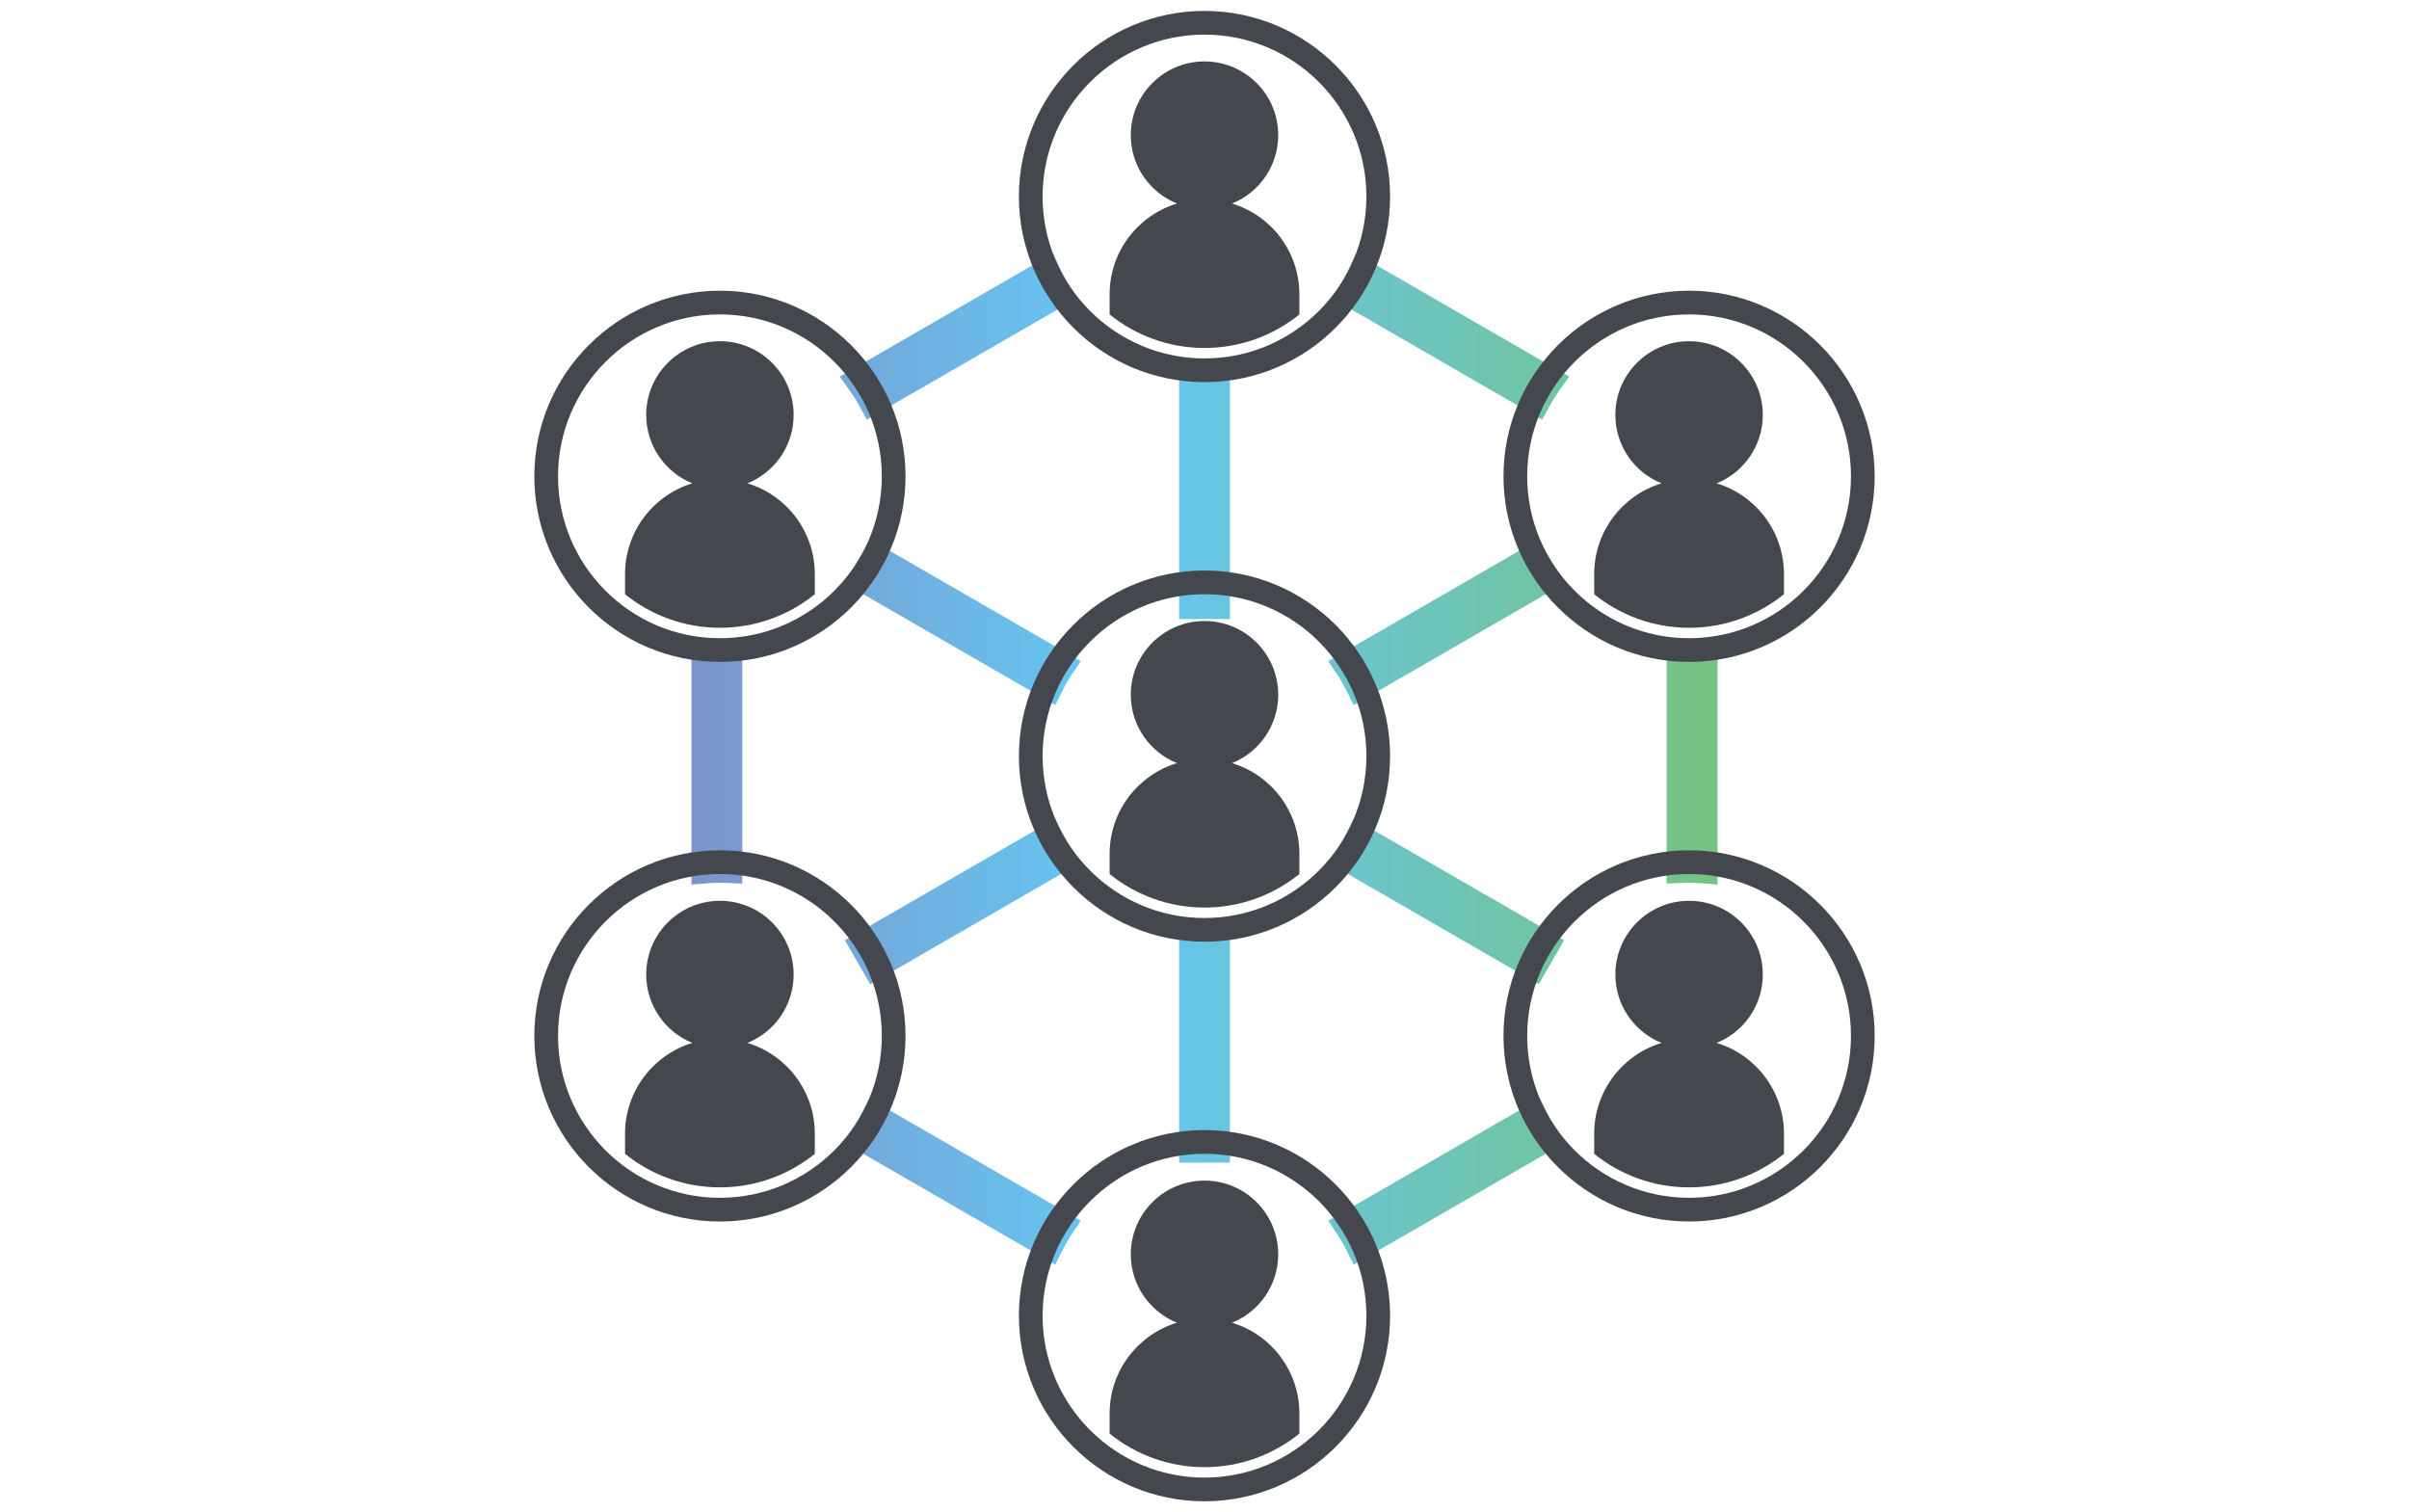 <?xml version="1.0" encoding="UTF-8"?><svg id="_レイヤー_2" xmlns="http://www.w3.org/2000/svg" xmlns:xlink="http://www.w3.org/1999/xlink" viewBox="0 0 325 204"><defs><style>.cls-1{fill:none;}.cls-2{fill:url(#_名称未設定グラデーション_7-62);}.cls-3{fill:url(#_名称未設定グラデーション_7-60);}.cls-4{fill:url(#_名称未設定グラデーション_7-65);}.cls-5{fill:url(#_名称未設定グラデーション_7-49);}.cls-6{fill:url(#_名称未設定グラデーション_7-48);}.cls-7{fill:url(#_名称未設定グラデーション_7-64);}.cls-8{fill:url(#_名称未設定グラデーション_7-63);}.cls-9{fill:url(#_名称未設定グラデーション_7-47);}.cls-10{fill:url(#_名称未設定グラデーション_7-61);}.cls-11{fill:url(#_名称未設定グラデーション_7-86);}.cls-12{fill:url(#_名称未設定グラデーション_7-87);}.cls-13{fill:url(#_名称未設定グラデーション_7-89);}.cls-14{fill:url(#_名称未設定グラデーション_7-88);}.cls-15{fill:url(#_名称未設定グラデーション_7-56);}.cls-16{fill:url(#_名称未設定グラデーション_7-59);}.cls-17{fill:url(#_名称未設定グラデーション_7-57);}.cls-18{fill:url(#_名称未設定グラデーション_7-58);}.cls-19{fill:url(#_名称未設定グラデーション_7-35);}.cls-20{fill:url(#_名称未設定グラデーション_7-31);}.cls-21{fill:url(#_名称未設定グラデーション_7-33);}.cls-22{fill:url(#_名称未設定グラデーション_7-30);}.cls-23{fill:url(#_名称未設定グラデーション_7-34);}.cls-24{fill:url(#_名称未設定グラデーション_7-32);}.cls-25{fill:url(#_名称未設定グラデーション_7-36);}.cls-26{fill:url(#_名称未設定グラデーション_7-43);}.cls-27{fill:url(#_名称未設定グラデーション_7-44);}.cls-28{fill:url(#_名称未設定グラデーション_7-27);}.cls-29{fill:url(#_名称未設定グラデーション_7-28);}.cls-30{fill:url(#_名称未設定グラデーション_7-29);}.cls-31{fill:url(#_名称未設定グラデーション_7-41);}.cls-32{fill:url(#_名称未設定グラデーション_7-42);}.cls-33{fill:url(#_名称未設定グラデーション_7-40);}.cls-34{fill:url(#_名称未設定グラデーション_7-45);}.cls-35{fill:url(#_名称未設定グラデーション_7-46);}.cls-36{fill:url(#_名称未設定グラデーション_7-15);}.cls-37{fill:url(#_名称未設定グラデーション_7-16);}.cls-38{fill:url(#_名称未設定グラデーション_7-39);}.cls-39{fill:url(#_名称未設定グラデーション_7-37);}.cls-40{fill:url(#_名称未設定グラデーション_7-38);}.cls-41{fill:url(#_名称未設定グラデーション_7-10);}.cls-42{fill:url(#_名称未設定グラデーション_7-11);}.cls-43{fill:url(#_名称未設定グラデーション_7-12);}.cls-44{fill:url(#_名称未設定グラデーション_7-13);}.cls-45{fill:url(#_名称未設定グラデーション_7-14);}.cls-46{fill:url(#_名称未設定グラデーション_7-73);}.cls-47{fill:url(#_名称未設定グラデーション_7-75);}.cls-48{fill:url(#_名称未設定グラデーション_7-71);}.cls-49{fill:url(#_名称未設定グラデーション_7-70);}.cls-50{fill:url(#_名称未設定グラデーション_7-72);}.cls-51{fill:url(#_名称未設定グラデーション_7-74);}.cls-52{fill:url(#_名称未設定グラデーション_7-51);}.cls-53{fill:url(#_名称未設定グラデーション_7-55);}.cls-54{fill:url(#_名称未設定グラデーション_7-50);}.cls-55{fill:url(#_名称未設定グラデーション_7-77);}.cls-56{fill:url(#_名称未設定グラデーション_7-78);}.cls-57{fill:url(#_名称未設定グラデーション_7-79);}.cls-58{fill:url(#_名称未設定グラデーション_7-76);}.cls-59{fill:url(#_名称未設定グラデーション_7-52);}.cls-60{fill:url(#_名称未設定グラデーション_7-53);}.cls-61{fill:url(#_名称未設定グラデーション_7-54);}.cls-62{fill:url(#_名称未設定グラデーション_7-81);}.cls-63{fill:url(#_名称未設定グラデーション_7-82);}.cls-64{fill:url(#_名称未設定グラデーション_7-80);}.cls-65{fill:url(#_名称未設定グラデーション_7-68);}.cls-66{fill:url(#_名称未設定グラデーション_7-67);}.cls-67{fill:url(#_名称未設定グラデーション_7-69);}.cls-68{fill:url(#_名称未設定グラデーション_7-66);}.cls-69{fill:url(#_名称未設定グラデーション_7-85);}.cls-70{fill:url(#_名称未設定グラデーション_7-83);}.cls-71{fill:url(#_名称未設定グラデーション_7-84);}.cls-72{fill:url(#_名称未設定グラデーション_7-26);}.cls-73{fill:url(#_名称未設定グラデーション_7-24);}.cls-74{fill:url(#_名称未設定グラデーション_7-25);}.cls-75{fill:url(#_名称未設定グラデーション_7-23);}.cls-76{fill:url(#_名称未設定グラデーション_7-20);}.cls-77{fill:url(#_名称未設定グラデーション_7-21);}.cls-78{fill:url(#_名称未設定グラデーション_7-19);}.cls-79{fill:url(#_名称未設定グラデーション_7-18);}.cls-80{fill:url(#_名称未設定グラデーション_7-17);}.cls-81{fill:url(#_名称未設定グラデーション_7-22);}.cls-82{fill:url(#_名称未設定グラデーション_7-97);}.cls-83{fill:url(#_名称未設定グラデーション_7-95);}.cls-84{fill:url(#_名称未設定グラデーション_7-98);}.cls-85{fill:url(#_名称未設定グラデーション_7-96);}.cls-86{fill:url(#_名称未設定グラデーション_7-99);}.cls-87{fill:url(#_名称未設定グラデーション_7-93);}.cls-88{fill:url(#_名称未設定グラデーション_7-94);}.cls-89{fill:url(#_名称未設定グラデーション_7-91);}.cls-90{fill:url(#_名称未設定グラデーション_7-92);}.cls-91{fill:url(#_名称未設定グラデーション_7-90);}.cls-92{fill:url(#_名称未設定グラデーション_7-100);}.cls-93{fill:url(#_名称未設定グラデーション_7-101);}.cls-94{fill:url(#_名称未設定グラデーション_7-102);}.cls-95{fill:url(#_名称未設定グラデーション_7-105);}.cls-96{fill:url(#_名称未設定グラデーション_7-106);}.cls-97{fill:url(#_名称未設定グラデーション_7-103);}.cls-98{fill:url(#_名称未設定グラデーション_7-104);}.cls-99{fill:url(#_名称未設定グラデーション_7-107);}.cls-100{fill:url(#_名称未設定グラデーション_7-108);}.cls-101{fill:url(#_名称未設定グラデーション_7-114);}.cls-102{fill:url(#_名称未設定グラデーション_7-117);}.cls-103{fill:url(#_名称未設定グラデーション_7-118);}.cls-104{fill:url(#_名称未設定グラデーション_7-112);}.cls-105{fill:url(#_名称未設定グラデーション_7-115);}.cls-106{fill:url(#_名称未設定グラデーション_7-111);}.cls-107{fill:url(#_名称未設定グラデーション_7-113);}.cls-108{fill:url(#_名称未設定グラデーション_7-116);}.cls-109{fill:url(#_名称未設定グラデーション_7-119);}.cls-110{fill:url(#_名称未設定グラデーション_7-109);}.cls-111{fill:url(#_名称未設定グラデーション_7-122);}.cls-112{fill:url(#_名称未設定グラデーション_7-123);}.cls-113{fill:url(#_名称未設定グラデーション_7-128);}.cls-114{fill:url(#_名称未設定グラデーション_7-121);}.cls-115{fill:url(#_名称未設定グラデーション_7-126);}.cls-116{fill:url(#_名称未設定グラデーション_7-127);}.cls-117{fill:url(#_名称未設定グラデーション_7-125);}.cls-118{fill:url(#_名称未設定グラデーション_7-124);}.cls-119{fill:url(#_名称未設定グラデーション_7-120);}.cls-120{fill:url(#_名称未設定グラデーション_7-129);}.cls-121{fill:url(#_名称未設定グラデーション_7-130);}.cls-122{fill:url(#_名称未設定グラデーション_7-131);}.cls-123{fill:url(#_名称未設定グラデーション_7-132);}.cls-124{fill:url(#_名称未設定グラデーション_7-133);}.cls-125{fill:url(#_名称未設定グラデーション_7-134);}.cls-126{fill:url(#_名称未設定グラデーション_7-135);}.cls-127{fill:url(#_名称未設定グラデーション_7-136);}.cls-128{fill:url(#_名称未設定グラデーション_7-137);}.cls-129{fill:url(#_名称未設定グラデーション_7-138);}.cls-130{fill:url(#_名称未設定グラデーション_7-139);}.cls-131{fill:url(#_名称未設定グラデーション_7-141);}.cls-132{fill:url(#_名称未設定グラデーション_7-146);}.cls-133{fill:url(#_名称未設定グラデーション_7-147);}.cls-134{fill:url(#_名称未設定グラデーション_7-144);}.cls-135{fill:url(#_名称未設定グラデーション_7-110);}.cls-136{fill:url(#_名称未設定グラデーション_7-143);}.cls-137{fill:url(#_名称未設定グラデーション_7-142);}.cls-138{fill:url(#_名称未設定グラデーション_7-140);}.cls-139{fill:url(#_名称未設定グラデーション_7-145);}.cls-140{fill:url(#_名称未設定グラデーション_7-148);}.cls-141{fill:url(#_名称未設定グラデーション_7-152);}.cls-142{fill:url(#_名称未設定グラデーション_7-151);}.cls-143{fill:url(#_名称未設定グラデーション_7-156);}.cls-144{fill:url(#_名称未設定グラデーション_7-150);}.cls-145{fill:url(#_名称未設定グラデーション_7-155);}.cls-146{fill:url(#_名称未設定グラデーション_7-157);}.cls-147{fill:url(#_名称未設定グラデーション_7-153);}.cls-148{fill:url(#_名称未設定グラデーション_7-154);}.cls-149{fill:url(#_名称未設定グラデーション_7-159);}.cls-150{fill:url(#_名称未設定グラデーション_7-149);}.cls-151{fill:url(#_名称未設定グラデーション_7-200);}.cls-152{fill:url(#_名称未設定グラデーション_7-202);}.cls-153{fill:url(#_名称未設定グラデーション_7-201);}.cls-154{fill:url(#_名称未設定グラデーション_7-204);}.cls-155{fill:url(#_名称未設定グラデーション_7-203);}.cls-156{fill:url(#_名称未設定グラデーション_7-206);}.cls-157{fill:url(#_名称未設定グラデーション_7-205);}.cls-158{fill:url(#_名称未設定グラデーション_7-207);}.cls-159{fill:url(#_名称未設定グラデーション_7-208);}.cls-160{fill:url(#_名称未設定グラデーション_7-209);}.cls-161{fill:url(#_名称未設定グラデーション_7-228);}.cls-162{fill:url(#_名称未設定グラデーション_7-223);}.cls-163{fill:url(#_名称未設定グラデーション_7-225);}.cls-164{fill:url(#_名称未設定グラデーション_7-226);}.cls-165{fill:url(#_名称未設定グラデーション_7-224);}.cls-166{fill:url(#_名称未設定グラデーション_7-222);}.cls-167{fill:url(#_名称未設定グラデーション_7-227);}.cls-168{fill:url(#_名称未設定グラデーション_7-221);}.cls-169{fill:url(#_名称未設定グラデーション_7-220);}.cls-170{fill:url(#_名称未設定グラデーション_7-229);}.cls-171{fill:url(#_名称未設定グラデーション_7-213);}.cls-172{fill:url(#_名称未設定グラデーション_7-212);}.cls-173{fill:url(#_名称未設定グラデーション_7-211);}.cls-174{fill:url(#_名称未設定グラデーション_7-218);}.cls-175{fill:url(#_名称未設定グラデーション_7-217);}.cls-176{fill:url(#_名称未設定グラデーション_7-216);}.cls-177{fill:url(#_名称未設定グラデーション_7-215);}.cls-178{fill:url(#_名称未設定グラデーション_7-214);}.cls-179{fill:url(#_名称未設定グラデーション_7-210);}.cls-180{fill:url(#_名称未設定グラデーション_7-219);}.cls-181{fill:url(#_名称未設定グラデーション_7-231);}.cls-182{fill:url(#_名称未設定グラデーション_7-230);}.cls-183{fill:url(#_名称未設定グラデーション_7-232);}.cls-184{fill:url(#_名称未設定グラデーション_7-233);}.cls-185{fill:url(#_名称未設定グラデーション_7-162);}.cls-186{fill:url(#_名称未設定グラデーション_7-163);}.cls-187{fill:url(#_名称未設定グラデーション_7-160);}.cls-188{fill:url(#_名称未設定グラデーション_7-161);}.cls-189{fill:url(#_名称未設定グラデーション_7-166);}.cls-190{fill:url(#_名称未設定グラデーション_7-167);}.cls-191{fill:url(#_名称未設定グラデーション_7-164);}.cls-192{fill:url(#_名称未設定グラデーション_7-165);}.cls-193{fill:url(#_名称未設定グラデーション_7-168);}.cls-194{fill:url(#_名称未設定グラデーション_7-169);}.cls-195{fill:url(#_名称未設定グラデーション_7-158);}.cls-196{fill:url(#_名称未設定グラデーション_7-189);}.cls-197{fill:url(#_名称未設定グラデーション_7-184);}.cls-198{fill:url(#_名称未設定グラデーション_7-187);}.cls-199{fill:url(#_名称未設定グラデーション_7-188);}.cls-200{fill:url(#_名称未設定グラデーション_7-183);}.cls-201{fill:url(#_名称未設定グラデーション_7-185);}.cls-202{fill:url(#_名称未設定グラデーション_7-186);}.cls-203{fill:url(#_名称未設定グラデーション_7-191);}.cls-204{fill:url(#_名称未設定グラデーション_7-192);}.cls-205{fill:url(#_名称未設定グラデーション_7-177);}.cls-206{fill:url(#_名称未設定グラデーション_7-174);}.cls-207{fill:url(#_名称未設定グラデーション_7-178);}.cls-208{fill:url(#_名称未設定グラデーション_7-173);}.cls-209{fill:url(#_名称未設定グラデーション_7-179);}.cls-210{fill:url(#_名称未設定グラデーション_7-176);}.cls-211{fill:url(#_名称未設定グラデーション_7-181);}.cls-212{fill:url(#_名称未設定グラデーション_7-182);}.cls-213{fill:url(#_名称未設定グラデーション_7-180);}.cls-214{fill:url(#_名称未設定グラデーション_7-175);}.cls-215{fill:url(#_名称未設定グラデーション_7-171);}.cls-216{fill:url(#_名称未設定グラデーション_7-172);}.cls-217{fill:url(#_名称未設定グラデーション_7-170);}.cls-218{fill:url(#_名称未設定グラデーション_7-190);}.cls-219{fill:url(#_名称未設定グラデーション_7-195);}.cls-220{fill:url(#_名称未設定グラデーション_7-196);}.cls-221{fill:url(#_名称未設定グラデーション_7-193);}.cls-222{fill:url(#_名称未設定グラデーション_7-198);}.cls-223{fill:url(#_名称未設定グラデーション_7-194);}.cls-224{fill:url(#_名称未設定グラデーション_7-199);}.cls-225{fill:url(#_名称未設定グラデーション_7-197);}.cls-226{fill:url(#_名称未設定グラデーション_7);}.cls-227{clip-path:url(#clippath-11);}.cls-228{clip-path:url(#clippath-10);}.cls-229{clip-path:url(#clippath-12);}.cls-230{clip-path:url(#clippath-1);}.cls-231{clip-path:url(#clippath-3);}.cls-232{clip-path:url(#clippath-4);}.cls-233{clip-path:url(#clippath-2);}.cls-234{clip-path:url(#clippath-7);}.cls-235{clip-path:url(#clippath-6);}.cls-236{clip-path:url(#clippath-9);}.cls-237{clip-path:url(#clippath-8);}.cls-238{clip-path:url(#clippath-5);}.cls-239{fill:url(#_名称未設定グラデーション_7-9);}.cls-240{fill:url(#_名称未設定グラデーション_7-3);}.cls-241{fill:url(#_名称未設定グラデーション_7-7);}.cls-242{fill:url(#_名称未設定グラデーション_7-4);}.cls-243{fill:url(#_名称未設定グラデーション_7-8);}.cls-244{fill:url(#_名称未設定グラデーション_7-5);}.cls-245{fill:url(#_名称未設定グラデーション_7-6);}.cls-246{fill:url(#_名称未設定グラデーション_7-2);}.cls-247{fill:#45474e;}.cls-248{clip-path:url(#clippath);}</style><clipPath id="clippath"><rect class="cls-1" width="325" height="204"/></clipPath><linearGradient id="_名称未設定グラデーション_7" x1="1854.36" y1="1061.506" x2="1880.685" y2="1061.506" gradientTransform="translate(2063.166 1106.935) rotate(-180)" gradientUnits="userSpaceOnUse"><stop offset="0" stop-color="#7cc35a"/><stop offset=".072" stop-color="#78c373"/><stop offset=".272" stop-color="#6ec4b7"/><stop offset=".417" stop-color="#68c5e1"/><stop offset=".491" stop-color="#66c6f2"/><stop offset=".698" stop-color="#799ccf"/><stop offset="1" stop-color="#985a99"/></linearGradient><clipPath id="clippath-1"><path class="cls-226" d="M208.806,51.431l-24.983-14.424c-.398.871-.845,1.715-1.343,2.525l24.801,14.319c.458-.84.971-1.645,1.525-2.42Z"/></clipPath><linearGradient id="_名称未設定グラデーション_7-2" x1="1880.623" y1="1061.506" x2="1880.685" y2="1061.506" xlink:href="#_名称未設定グラデーション_7"/><linearGradient id="_名称未設定グラデーション_7-3" x1="1879.359" y1="1061.506" x2="1880.623" y2="1061.506" xlink:href="#_名称未設定グラデーション_7"/><linearGradient id="_名称未設定グラデーション_7-4" x1="1878.096" y1="1061.506" x2="1879.359" y2="1061.506" xlink:href="#_名称未設定グラデーション_7"/><linearGradient id="_名称未設定グラデーション_7-5" x1="1876.832" y1="1061.506" x2="1878.096" y2="1061.506" xlink:href="#_名称未設定グラデーション_7"/><linearGradient id="_名称未設定グラデーション_7-6" x1="1875.569" y1="1061.506" x2="1876.832" y2="1061.506" xlink:href="#_名称未設定グラデーション_7"/><linearGradient id="_名称未設定グラデーション_7-7" x1="1874.305" y1="1061.506" x2="1875.569" y2="1061.506" xlink:href="#_名称未設定グラデーション_7"/><linearGradient id="_名称未設定グラデーション_7-8" x1="1873.042" y1="1061.506" x2="1874.305" y2="1061.506" xlink:href="#_名称未設定グラデーション_7"/><linearGradient id="_名称未設定グラデーション_7-9" x1="1871.778" y1="1061.506" x2="1873.042" y2="1061.506" xlink:href="#_名称未設定グラデーション_7"/><linearGradient id="_名称未設定グラデーション_7-10" x1="1870.515" y1="1061.506" x2="1871.778" y2="1061.506" xlink:href="#_名称未設定グラデーション_7"/><linearGradient id="_名称未設定グラデーション_7-11" x1="1869.251" y1="1061.506" x2="1870.515" y2="1061.506" xlink:href="#_名称未設定グラデーション_7"/><linearGradient id="_名称未設定グラデーション_7-12" x1="1867.988" y1="1061.506" x2="1869.251" y2="1061.506" xlink:href="#_名称未設定グラデーション_7"/><linearGradient id="_名称未設定グラデーション_7-13" x1="1866.724" y1="1061.506" x2="1867.988" y2="1061.506" xlink:href="#_名称未設定グラデーション_7"/><linearGradient id="_名称未設定グラデーション_7-14" x1="1865.461" y1="1061.506" x2="1866.724" y2="1061.506" xlink:href="#_名称未設定グラデーション_7"/><linearGradient id="_名称未設定グラデーション_7-15" x1="1864.197" y1="1061.506" x2="1865.461" y2="1061.506" xlink:href="#_名称未設定グラデーション_7"/><linearGradient id="_名称未設定グラデーション_7-16" x1="1862.934" y1="1061.506" x2="1864.197" y2="1061.506" xlink:href="#_名称未設定グラデーション_7"/><linearGradient id="_名称未設定グラデーション_7-17" x1="1861.67" y1="1061.506" x2="1862.934" y2="1061.506" xlink:href="#_名称未設定グラデーション_7"/><linearGradient id="_名称未設定グラデーション_7-18" x1="1860.407" y1="1061.506" x2="1861.67" y2="1061.506" xlink:href="#_名称未設定グラデーション_7"/><linearGradient id="_名称未設定グラデーション_7-19" x1="1859.143" y1="1061.506" x2="1860.407" y2="1061.506" xlink:href="#_名称未設定グラデーション_7"/><linearGradient id="_名称未設定グラデーション_7-20" x1="1857.88" y1="1061.506" x2="1859.143" y2="1061.506" xlink:href="#_名称未設定グラデーション_7"/><linearGradient id="_名称未設定グラデーション_7-21" x1="1856.616" y1="1061.506" x2="1857.88" y2="1061.506" xlink:href="#_名称未設定グラデーション_7"/><linearGradient id="_名称未設定グラデーション_7-22" x1="1855.353" y1="1061.506" x2="1856.616" y2="1061.506" xlink:href="#_名称未設定グラデーション_7"/><linearGradient id="_名称未設定グラデーション_7-23" x1="1854.36" y1="1061.506" x2="1855.353" y2="1061.506" xlink:href="#_名称未設定グラデーション_7"/><linearGradient id="_名称未設定グラデーション_7-24" x1="1806.879" y1="1061.544" x2="2029.002" y2="1061.544" xlink:href="#_名称未設定グラデーション_7"/><linearGradient id="_名称未設定グラデーション_7-25" x1="1854.828" y1="947.538" x2="1881.128" y2="947.538" xlink:href="#_名称未設定グラデーション_7"/><linearGradient id="_名称未設定グラデーション_7-26" x1="1854.828" y1="947.538" x2="1881.128" y2="947.538" xlink:href="#_名称未設定グラデーション_7"/><clipPath id="clippath-2"><path class="cls-72" d="M208.338,153.454c-.526-.792-1.003-1.618-1.432-2.474l-24.869,14.358c.526.792,1.003,1.618,1.432,2.474l24.869-14.358Z"/></clipPath><linearGradient id="_名称未設定グラデーション_7-27" x1="1880.27" y1="947.538" x2="1881.128" y2="947.538" xlink:href="#_名称未設定グラデーション_7"/><linearGradient id="_名称未設定グラデーション_7-28" x1="1879.007" y1="947.538" x2="1880.27" y2="947.538" xlink:href="#_名称未設定グラデーション_7"/><linearGradient id="_名称未設定グラデーション_7-29" x1="1877.743" y1="947.538" x2="1879.007" y2="947.538" xlink:href="#_名称未設定グラデーション_7"/><linearGradient id="_名称未設定グラデーション_7-30" x1="1876.48" y1="947.538" x2="1877.743" y2="947.538" xlink:href="#_名称未設定グラデーション_7"/><linearGradient id="_名称未設定グラデーション_7-31" x1="1875.216" y1="947.538" x2="1876.48" y2="947.538" xlink:href="#_名称未設定グラデーション_7"/><linearGradient id="_名称未設定グラデーション_7-32" x1="1873.953" y1="947.538" x2="1875.216" y2="947.538" xlink:href="#_名称未設定グラデーション_7"/><linearGradient id="_名称未設定グラデーション_7-33" x1="1872.689" y1="947.538" x2="1873.953" y2="947.538" xlink:href="#_名称未設定グラデーション_7"/><linearGradient id="_名称未設定グラデーション_7-34" x1="1871.426" y1="947.538" x2="1872.689" y2="947.538" xlink:href="#_名称未設定グラデーション_7"/><linearGradient id="_名称未設定グラデーション_7-35" x1="1870.162" y1="947.538" x2="1871.426" y2="947.538" xlink:href="#_名称未設定グラデーション_7"/><linearGradient id="_名称未設定グラデーション_7-36" x1="1868.899" y1="947.538" x2="1870.162" y2="947.538" xlink:href="#_名称未設定グラデーション_7"/><linearGradient id="_名称未設定グラデーション_7-37" x1="1867.635" y1="947.538" x2="1868.899" y2="947.538" xlink:href="#_名称未設定グラデーション_7"/><linearGradient id="_名称未設定グラデーション_7-38" x1="1866.372" y1="947.538" x2="1867.635" y2="947.538" xlink:href="#_名称未設定グラデーション_7"/><linearGradient id="_名称未設定グラデーション_7-39" x1="1865.108" y1="947.538" x2="1866.372" y2="947.538" xlink:href="#_名称未設定グラデーション_7"/><linearGradient id="_名称未設定グラデーション_7-40" x1="1863.845" y1="947.538" x2="1865.108" y2="947.538" xlink:href="#_名称未設定グラデーション_7"/><linearGradient id="_名称未設定グラデーション_7-41" x1="1862.581" y1="947.538" x2="1863.845" y2="947.538" xlink:href="#_名称未設定グラデーション_7"/><linearGradient id="_名称未設定グラデーション_7-42" x1="1861.318" y1="947.538" x2="1862.581" y2="947.538" xlink:href="#_名称未設定グラデーション_7"/><linearGradient id="_名称未設定グラデーション_7-43" x1="1860.054" y1="947.538" x2="1861.318" y2="947.538" xlink:href="#_名称未設定グラデーション_7"/><linearGradient id="_名称未設定グラデーション_7-44" x1="1858.791" y1="947.538" x2="1860.054" y2="947.538" xlink:href="#_名称未設定グラデーション_7"/><linearGradient id="_名称未設定グラデーション_7-45" x1="1857.527" y1="947.538" x2="1858.791" y2="947.538" xlink:href="#_名称未設定グラデーション_7"/><linearGradient id="_名称未設定グラデーション_7-46" x1="1856.264" y1="947.538" x2="1857.527" y2="947.538" xlink:href="#_名称未設定グラデーション_7"/><linearGradient id="_名称未設定グラデーション_7-47" x1="1855" y1="947.538" x2="1856.264" y2="947.538" xlink:href="#_名称未設定グラデーション_7"/><linearGradient id="_名称未設定グラデーション_7-48" x1="1854.828" y1="947.538" x2="1855" y2="947.538" xlink:href="#_名称未設定グラデーション_7"/><linearGradient id="_名称未設定グラデーション_7-49" x1="1806.879" y1="947.538" x2="2029.002" y2="947.538" xlink:href="#_名称未設定グラデーション_7"/><linearGradient id="_名称未設定グラデーション_7-50" x1="1833.452" y1="1004.155" x2="1836.31" y2="1004.155" xlink:href="#_名称未設定グラデーション_7"/><linearGradient id="_名称未設定グラデーション_7-51" x1="1833.452" y1="1004.155" x2="1836.31" y2="1004.155" xlink:href="#_名称未設定グラデーション_7"/><clipPath id="clippath-3"><path class="cls-52" d="M229.713,117.163v-28.768c-.607.047-1.219.079-1.838.079-.342,0-.681-.011-1.02-.026v28.662c.338-.015.678-.026,1.02-.026.619,0,1.231.032,1.838.079Z"/></clipPath><linearGradient id="_名称未設定グラデーション_7-52" x1="1836.301" y1="1004.155" x2="1836.31" y2="1004.155" xlink:href="#_名称未設定グラデーション_7"/><linearGradient id="_名称未設定グラデーション_7-53" x1="1836.1" y1="1004.155" x2="1836.301" y2="1004.155" xlink:href="#_名称未設定グラデーション_7"/><linearGradient id="_名称未設定グラデーション_7-54" x1="1835.898" y1="1004.155" x2="1836.1" y2="1004.155" xlink:href="#_名称未設定グラデーション_7"/><linearGradient id="_名称未設定グラデーション_7-55" x1="1835.696" y1="1004.155" x2="1835.898" y2="1004.155" xlink:href="#_名称未設定グラデーション_7"/><linearGradient id="_名称未設定グラデーション_7-56" x1="1835.494" y1="1004.155" x2="1835.696" y2="1004.155" xlink:href="#_名称未設定グラデーション_7"/><linearGradient id="_名称未設定グラデーション_7-57" x1="1835.293" y1="1004.155" x2="1835.494" y2="1004.155" xlink:href="#_名称未設定グラデーション_7"/><linearGradient id="_名称未設定グラデーション_7-58" x1="1835.091" y1="1004.155" x2="1835.293" y2="1004.155" xlink:href="#_名称未設定グラデーション_7"/><linearGradient id="_名称未設定グラデーション_7-59" x1="1834.889" y1="1004.155" x2="1835.091" y2="1004.155" xlink:href="#_名称未設定グラデーション_7"/><linearGradient id="_名称未設定グラデーション_7-60" x1="1834.687" y1="1004.155" x2="1834.889" y2="1004.155" xlink:href="#_名称未設定グラデーション_7"/><linearGradient id="_名称未設定グラデーション_7-61" x1="1834.485" y1="1004.155" x2="1834.687" y2="1004.155" xlink:href="#_名称未設定グラデーション_7"/><linearGradient id="_名称未設定グラデーション_7-62" x1="1834.284" y1="1004.155" x2="1834.485" y2="1004.155" xlink:href="#_名称未設定グラデーション_7"/><linearGradient id="_名称未設定グラデーション_7-63" x1="1834.082" y1="1004.155" x2="1834.284" y2="1004.155" xlink:href="#_名称未設定グラデーション_7"/><linearGradient id="_名称未設定グラデーション_7-64" x1="1833.88" y1="1004.155" x2="1834.082" y2="1004.155" xlink:href="#_名称未設定グラデーション_7"/><linearGradient id="_名称未設定グラデーション_7-65" x1="1833.678" y1="1004.155" x2="1833.88" y2="1004.155" xlink:href="#_名称未設定グラデーション_7"/><linearGradient id="_名称未設定グラデーション_7-66" x1="1833.476" y1="1004.155" x2="1833.678" y2="1004.155" xlink:href="#_名称未設定グラデーション_7"/><linearGradient id="_名称未設定グラデーション_7-67" x1="1833.452" y1="1004.155" x2="1833.476" y2="1004.155" xlink:href="#_名称未設定グラデーション_7"/><linearGradient id="_名称未設定グラデーション_7-68" x1="1806.879" y1="1004.155" x2="2029.002" y2="1004.155" xlink:href="#_名称未設定グラデーション_7"/><linearGradient id="_名称未設定グラデーション_7-69" x1="1965.021" y1="1004.155" x2="1967.879" y2="1004.155" xlink:href="#_名称未設定グラデーション_7"/><linearGradient id="_名称未設定グラデーション_7-70" x1="1965.021" y1="1004.155" x2="1967.879" y2="1004.155" xlink:href="#_名称未設定グラデーション_7"/><clipPath id="clippath-4"><path class="cls-49" d="M98.145,117.11v-28.662c-.338.015-.678.026-1.02.026-.619,0-1.231-.031-1.838-.079v28.768c.607-.047,1.219-.079,1.838-.079.342,0,.681.011,1.02.026Z"/></clipPath><linearGradient id="_名称未設定グラデーション_7-71" x1="1967.289" y1="1004.155" x2="1967.879" y2="1004.155" xlink:href="#_名称未設定グラデーション_7"/><linearGradient id="_名称未設定グラデーション_7-72" x1="1966.026" y1="1004.155" x2="1967.289" y2="1004.155" xlink:href="#_名称未設定グラデーション_7"/><linearGradient id="_名称未設定グラデーション_7-73" x1="1965.021" y1="1004.155" x2="1966.026" y2="1004.155" xlink:href="#_名称未設定グラデーション_7"/><linearGradient id="_名称未設定グラデーション_7-74" x1="1806.879" y1="1004.155" x2="2029.002" y2="1004.155" xlink:href="#_名称未設定グラデーション_7"/><linearGradient id="_名称未設定グラデーション_7-75" x1="1920.203" y1="947.538" x2="1946.503" y2="947.538" xlink:href="#_名称未設定グラデーション_7"/><linearGradient id="_名称未設定グラデーション_7-76" x1="1920.203" y1="947.538" x2="1946.503" y2="947.538" xlink:href="#_名称未設定グラデーション_7"/><clipPath id="clippath-5"><path class="cls-58" d="M142.963,165.338l-24.869-14.358c-.428.855-.905,1.682-1.431,2.474l24.868,14.358c.428-.855.905-1.682,1.431-2.474Z"/></clipPath><linearGradient id="_名称未設定グラデーション_7-77" x1="1945.318" y1="947.538" x2="1946.503" y2="947.538" xlink:href="#_名称未設定グラデーション_7"/><linearGradient id="_名称未設定グラデーション_7-78" x1="1944.054" y1="947.538" x2="1945.318" y2="947.538" xlink:href="#_名称未設定グラデーション_7"/><linearGradient id="_名称未設定グラデーション_7-79" x1="1942.791" y1="947.538" x2="1944.054" y2="947.538" xlink:href="#_名称未設定グラデーション_7"/><linearGradient id="_名称未設定グラデーション_7-80" x1="1941.527" y1="947.538" x2="1942.791" y2="947.538" xlink:href="#_名称未設定グラデーション_7"/><linearGradient id="_名称未設定グラデーション_7-81" x1="1940.264" y1="947.538" x2="1941.527" y2="947.538" xlink:href="#_名称未設定グラデーション_7"/><linearGradient id="_名称未設定グラデーション_7-82" x1="1939" y1="947.538" x2="1940.264" y2="947.538" xlink:href="#_名称未設定グラデーション_7"/><linearGradient id="_名称未設定グラデーション_7-83" x1="1937.737" y1="947.538" x2="1939" y2="947.538" xlink:href="#_名称未設定グラデーション_7"/><linearGradient id="_名称未設定グラデーション_7-84" x1="1936.473" y1="947.538" x2="1937.737" y2="947.538" xlink:href="#_名称未設定グラデーション_7"/><linearGradient id="_名称未設定グラデーション_7-85" x1="1935.21" y1="947.538" x2="1936.473" y2="947.538" xlink:href="#_名称未設定グラデーション_7"/><linearGradient id="_名称未設定グラデーション_7-86" x1="1933.946" y1="947.538" x2="1935.21" y2="947.538" xlink:href="#_名称未設定グラデーション_7"/><linearGradient id="_名称未設定グラデーション_7-87" x1="1932.683" y1="947.538" x2="1933.946" y2="947.538" xlink:href="#_名称未設定グラデーション_7"/><linearGradient id="_名称未設定グラデーション_7-88" x1="1931.419" y1="947.538" x2="1932.683" y2="947.538" xlink:href="#_名称未設定グラデーション_7"/><linearGradient id="_名称未設定グラデーション_7-89" x1="1930.156" y1="947.538" x2="1931.419" y2="947.538" xlink:href="#_名称未設定グラデーション_7"/><linearGradient id="_名称未設定グラデーション_7-90" x1="1928.892" y1="947.538" x2="1930.156" y2="947.538" xlink:href="#_名称未設定グラデーション_7"/><linearGradient id="_名称未設定グラデーション_7-91" x1="1927.629" y1="947.538" x2="1928.892" y2="947.538" xlink:href="#_名称未設定グラデーション_7"/><linearGradient id="_名称未設定グラデーション_7-92" x1="1926.365" y1="947.538" x2="1927.629" y2="947.538" xlink:href="#_名称未設定グラデーション_7"/><linearGradient id="_名称未設定グラデーション_7-93" x1="1925.102" y1="947.538" x2="1926.365" y2="947.538" xlink:href="#_名称未設定グラデーション_7"/><linearGradient id="_名称未設定グラデーション_7-94" x1="1923.838" y1="947.538" x2="1925.102" y2="947.538" xlink:href="#_名称未設定グラデーション_7"/><linearGradient id="_名称未設定グラデーション_7-95" x1="1922.575" y1="947.538" x2="1923.838" y2="947.538" xlink:href="#_名称未設定グラデーション_7"/><linearGradient id="_名称未設定グラデーション_7-96" x1="1921.311" y1="947.538" x2="1922.575" y2="947.538" xlink:href="#_名称未設定グラデーション_7"/><linearGradient id="_名称未設定グラデーション_7-97" x1="1920.203" y1="947.538" x2="1921.311" y2="947.538" xlink:href="#_名称未設定グラデーション_7"/><linearGradient id="_名称未設定グラデーション_7-98" x1="1806.879" y1="947.538" x2="2029.002" y2="947.538" xlink:href="#_名称未設定グラデーション_7"/><linearGradient id="_名称未設定グラデーション_7-99" x1="1920.646" y1="1061.506" x2="1946.972" y2="1061.506" xlink:href="#_名称未設定グラデーション_7"/><linearGradient id="_名称未設定グラデーション_7-100" x1="1920.646" y1="1061.506" x2="1946.972" y2="1061.506" xlink:href="#_名称未設定グラデーション_7"/><clipPath id="clippath-6"><path class="cls-92" d="M142.52,39.531c-.498-.81-.944-1.654-1.343-2.525l-24.983,14.424c.554.774,1.067,1.58,1.525,2.42l24.801-14.319Z"/></clipPath><linearGradient id="_名称未設定グラデーション_7-101" x1="1946.229" y1="1061.506" x2="1946.972" y2="1061.506" xlink:href="#_名称未設定グラデーション_7"/><linearGradient id="_名称未設定グラデーション_7-102" x1="1944.966" y1="1061.506" x2="1946.229" y2="1061.506" xlink:href="#_名称未設定グラデーション_7"/><linearGradient id="_名称未設定グラデーション_7-103" x1="1943.702" y1="1061.506" x2="1944.966" y2="1061.506" xlink:href="#_名称未設定グラデーション_7"/><linearGradient id="_名称未設定グラデーション_7-104" x1="1942.439" y1="1061.506" x2="1943.702" y2="1061.506" xlink:href="#_名称未設定グラデーション_7"/><linearGradient id="_名称未設定グラデーション_7-105" x1="1941.175" y1="1061.506" x2="1942.439" y2="1061.506" xlink:href="#_名称未設定グラデーション_7"/><linearGradient id="_名称未設定グラデーション_7-106" x1="1939.912" y1="1061.506" x2="1941.175" y2="1061.506" xlink:href="#_名称未設定グラデーション_7"/><linearGradient id="_名称未設定グラデーション_7-107" x1="1938.648" y1="1061.506" x2="1939.912" y2="1061.506" xlink:href="#_名称未設定グラデーション_7"/><linearGradient id="_名称未設定グラデーション_7-108" x1="1937.385" y1="1061.506" x2="1938.648" y2="1061.506" xlink:href="#_名称未設定グラデーション_7"/><linearGradient id="_名称未設定グラデーション_7-109" x1="1936.121" y1="1061.506" x2="1937.385" y2="1061.506" xlink:href="#_名称未設定グラデーション_7"/><linearGradient id="_名称未設定グラデーション_7-110" x1="1934.858" y1="1061.506" x2="1936.121" y2="1061.506" xlink:href="#_名称未設定グラデーション_7"/><linearGradient id="_名称未設定グラデーション_7-111" x1="1933.594" y1="1061.506" x2="1934.858" y2="1061.506" xlink:href="#_名称未設定グラデーション_7"/><linearGradient id="_名称未設定グラデーション_7-112" x1="1932.331" y1="1061.506" x2="1933.594" y2="1061.506" xlink:href="#_名称未設定グラデーション_7"/><linearGradient id="_名称未設定グラデーション_7-113" x1="1931.067" y1="1061.506" x2="1932.331" y2="1061.506" xlink:href="#_名称未設定グラデーション_7"/><linearGradient id="_名称未設定グラデーション_7-114" x1="1929.804" y1="1061.506" x2="1931.067" y2="1061.506" xlink:href="#_名称未設定グラデーション_7"/><linearGradient id="_名称未設定グラデーション_7-115" x1="1928.54" y1="1061.506" x2="1929.804" y2="1061.506" xlink:href="#_名称未設定グラデーション_7"/><linearGradient id="_名称未設定グラデーション_7-116" x1="1927.277" y1="1061.506" x2="1928.54" y2="1061.506" xlink:href="#_名称未設定グラデーション_7"/><linearGradient id="_名称未設定グラデーション_7-117" x1="1926.013" y1="1061.506" x2="1927.277" y2="1061.506" xlink:href="#_名称未設定グラデーション_7"/><linearGradient id="_名称未設定グラデーション_7-118" x1="1924.75" y1="1061.506" x2="1926.013" y2="1061.506" xlink:href="#_名称未設定グラデーション_7"/><linearGradient id="_名称未設定グラデーション_7-119" x1="1923.486" y1="1061.506" x2="1924.75" y2="1061.506" xlink:href="#_名称未設定グラデーション_7"/><linearGradient id="_名称未設定グラデーション_7-120" x1="1922.223" y1="1061.506" x2="1923.486" y2="1061.506" xlink:href="#_名称未設定グラデーション_7"/><linearGradient id="_名称未設定グラデーション_7-121" x1="1920.959" y1="1061.506" x2="1922.223" y2="1061.506" xlink:href="#_名称未設定グラデーション_7"/><linearGradient id="_名称未設定グラデーション_7-122" x1="1920.646" y1="1061.506" x2="1920.959" y2="1061.506" xlink:href="#_名称未設定グラデーション_7"/><linearGradient id="_名称未設定グラデーション_7-123" x1="1806.879" y1="1061.544" x2="2029.002" y2="1061.544" xlink:href="#_名称未設定グラデーション_7"/><linearGradient id="_名称未設定グラデーション_7-124" x1="1854.875" y1="985.296" x2="1881.128" y2="985.296" xlink:href="#_名称未設定グラデーション_7"/><linearGradient id="_名称未設定グラデーション_7-125" x1="1854.875" y1="985.296" x2="1881.128" y2="985.296" xlink:href="#_名称未設定グラデーション_7"/><clipPath id="clippath-7"><path class="cls-117" d="M208.29,127.566l-24.821-14.331c-.428.856-.906,1.682-1.432,2.474l24.824,14.332,1.429-2.476Z"/></clipPath><linearGradient id="_名称未設定グラデーション_7-126" x1="1880.318" y1="985.296" x2="1881.128" y2="985.296" xlink:href="#_名称未設定グラデーション_7"/><linearGradient id="_名称未設定グラデーション_7-127" x1="1879.054" y1="985.296" x2="1880.318" y2="985.296" xlink:href="#_名称未設定グラデーション_7"/><linearGradient id="_名称未設定グラデーション_7-128" x1="1877.791" y1="985.296" x2="1879.054" y2="985.296" xlink:href="#_名称未設定グラデーション_7"/><linearGradient id="_名称未設定グラデーション_7-129" x1="1876.527" y1="985.296" x2="1877.791" y2="985.296" xlink:href="#_名称未設定グラデーション_7"/><linearGradient id="_名称未設定グラデーション_7-130" x1="1875.264" y1="985.296" x2="1876.527" y2="985.296" xlink:href="#_名称未設定グラデーション_7"/><linearGradient id="_名称未設定グラデーション_7-131" x1="1874" y1="985.296" x2="1875.264" y2="985.296" xlink:href="#_名称未設定グラデーション_7"/><linearGradient id="_名称未設定グラデーション_7-132" x1="1872.737" y1="985.296" x2="1874" y2="985.296" xlink:href="#_名称未設定グラデーション_7"/><linearGradient id="_名称未設定グラデーション_7-133" x1="1871.473" y1="985.296" x2="1872.737" y2="985.296" xlink:href="#_名称未設定グラデーション_7"/><linearGradient id="_名称未設定グラデーション_7-134" x1="1870.21" y1="985.296" x2="1871.473" y2="985.296" xlink:href="#_名称未設定グラデーション_7"/><linearGradient id="_名称未設定グラデーション_7-135" x1="1868.946" y1="985.296" x2="1870.21" y2="985.296" xlink:href="#_名称未設定グラデーション_7"/><linearGradient id="_名称未設定グラデーション_7-136" x1="1867.683" y1="985.296" x2="1868.946" y2="985.296" xlink:href="#_名称未設定グラデーション_7"/><linearGradient id="_名称未設定グラデーション_7-137" x1="1866.419" y1="985.296" x2="1867.683" y2="985.296" xlink:href="#_名称未設定グラデーション_7"/><linearGradient id="_名称未設定グラデーション_7-138" x1="1865.156" y1="985.296" x2="1866.419" y2="985.296" xlink:href="#_名称未設定グラデーション_7"/><linearGradient id="_名称未設定グラデーション_7-139" x1="1863.892" y1="985.296" x2="1865.156" y2="985.296" xlink:href="#_名称未設定グラデーション_7"/><linearGradient id="_名称未設定グラデーション_7-140" x1="1862.629" y1="985.296" x2="1863.892" y2="985.296" xlink:href="#_名称未設定グラデーション_7"/><linearGradient id="_名称未設定グラデーション_7-141" x1="1861.365" y1="985.296" x2="1862.629" y2="985.296" xlink:href="#_名称未設定グラデーション_7"/><linearGradient id="_名称未設定グラデーション_7-142" x1="1860.102" y1="985.296" x2="1861.365" y2="985.296" xlink:href="#_名称未設定グラデーション_7"/><linearGradient id="_名称未設定グラデーション_7-143" x1="1858.838" y1="985.296" x2="1860.102" y2="985.296" xlink:href="#_名称未設定グラデーション_7"/><linearGradient id="_名称未設定グラデーション_7-144" x1="1857.575" y1="985.296" x2="1858.838" y2="985.296" xlink:href="#_名称未設定グラデーション_7"/><linearGradient id="_名称未設定グラデーション_7-145" x1="1856.311" y1="985.296" x2="1857.575" y2="985.296" xlink:href="#_名称未設定グラデーション_7"/><linearGradient id="_名称未設定グラデーション_7-146" x1="1855.048" y1="985.296" x2="1856.311" y2="985.296" xlink:href="#_名称未設定グラデーション_7"/><linearGradient id="_名称未設定グラデーション_7-147" x1="1854.875" y1="985.296" x2="1855.048" y2="985.296" xlink:href="#_名称未設定グラデーション_7"/><linearGradient id="_名称未設定グラデーション_7-148" x1="1806.879" y1="985.327" x2="2029.002" y2="985.327" xlink:href="#_名称未設定グラデーション_7"/><linearGradient id="_名称未設定グラデーション_7-149" x1="1920.203" y1="985.296" x2="1946.455" y2="985.296" xlink:href="#_名称未設定グラデーション_7"/><linearGradient id="_名称未設定グラデーション_7-150" x1="1920.203" y1="985.296" x2="1946.455" y2="985.296" xlink:href="#_名称未設定グラデーション_7"/><clipPath id="clippath-8"><path class="cls-144" d="M142.963,115.71c-.526-.792-1.003-1.619-1.432-2.474l-24.821,14.33,1.429,2.476,24.824-14.332Z"/></clipPath><linearGradient id="_名称未設定グラデーション_7-151" x1="1945.27" y1="985.296" x2="1946.455" y2="985.296" xlink:href="#_名称未設定グラデーション_7"/><linearGradient id="_名称未設定グラデーション_7-152" x1="1944.007" y1="985.296" x2="1945.27" y2="985.296" xlink:href="#_名称未設定グラデーション_7"/><linearGradient id="_名称未設定グラデーション_7-153" x1="1942.743" y1="985.296" x2="1944.007" y2="985.296" xlink:href="#_名称未設定グラデーション_7"/><linearGradient id="_名称未設定グラデーション_7-154" x1="1941.48" y1="985.296" x2="1942.743" y2="985.296" xlink:href="#_名称未設定グラデーション_7"/><linearGradient id="_名称未設定グラデーション_7-155" x1="1940.216" y1="985.296" x2="1941.48" y2="985.296" xlink:href="#_名称未設定グラデーション_7"/><linearGradient id="_名称未設定グラデーション_7-156" x1="1938.953" y1="985.296" x2="1940.216" y2="985.296" xlink:href="#_名称未設定グラデーション_7"/><linearGradient id="_名称未設定グラデーション_7-157" x1="1937.689" y1="985.296" x2="1938.953" y2="985.296" xlink:href="#_名称未設定グラデーション_7"/><linearGradient id="_名称未設定グラデーション_7-158" x1="1936.426" y1="985.296" x2="1937.689" y2="985.296" xlink:href="#_名称未設定グラデーション_7"/><linearGradient id="_名称未設定グラデーション_7-159" x1="1935.162" y1="985.296" x2="1936.426" y2="985.296" xlink:href="#_名称未設定グラデーション_7"/><linearGradient id="_名称未設定グラデーション_7-160" x1="1933.899" y1="985.296" x2="1935.162" y2="985.296" xlink:href="#_名称未設定グラデーション_7"/><linearGradient id="_名称未設定グラデーション_7-161" x1="1932.635" y1="985.296" x2="1933.899" y2="985.296" xlink:href="#_名称未設定グラデーション_7"/><linearGradient id="_名称未設定グラデーション_7-162" x1="1931.372" y1="985.296" x2="1932.635" y2="985.296" xlink:href="#_名称未設定グラデーション_7"/><linearGradient id="_名称未設定グラデーション_7-163" x1="1930.108" y1="985.296" x2="1931.372" y2="985.296" xlink:href="#_名称未設定グラデーション_7"/><linearGradient id="_名称未設定グラデーション_7-164" x1="1928.845" y1="985.296" x2="1930.108" y2="985.296" xlink:href="#_名称未設定グラデーション_7"/><linearGradient id="_名称未設定グラデーション_7-165" x1="1927.581" y1="985.296" x2="1928.845" y2="985.296" xlink:href="#_名称未設定グラデーション_7"/><linearGradient id="_名称未設定グラデーション_7-166" x1="1926.318" y1="985.296" x2="1927.581" y2="985.296" xlink:href="#_名称未設定グラデーション_7"/><linearGradient id="_名称未設定グラデーション_7-167" x1="1925.054" y1="985.296" x2="1926.318" y2="985.296" xlink:href="#_名称未設定グラデーション_7"/><linearGradient id="_名称未設定グラデーション_7-168" x1="1923.791" y1="985.296" x2="1925.054" y2="985.296" xlink:href="#_名称未設定グラデーション_7"/><linearGradient id="_名称未設定グラデーション_7-169" x1="1922.527" y1="985.296" x2="1923.791" y2="985.296" xlink:href="#_名称未設定グラデーション_7"/><linearGradient id="_名称未設定グラデーション_7-170" x1="1921.264" y1="985.296" x2="1922.527" y2="985.296" xlink:href="#_名称未設定グラデーション_7"/><linearGradient id="_名称未設定グラデーション_7-171" x1="1920.203" y1="985.296" x2="1921.264" y2="985.296" xlink:href="#_名称未設定グラデーション_7"/><linearGradient id="_名称未設定グラデーション_7-172" x1="1806.879" y1="985.327" x2="2029.002" y2="985.327" xlink:href="#_名称未設定グラデーション_7"/><linearGradient id="_名称未設定グラデーション_7-173" x1="1899.237" y1="966.435" x2="1902.095" y2="966.435" xlink:href="#_名称未設定グラデーション_7"/><linearGradient id="_名称未設定グラデーション_7-174" x1="1899.237" y1="966.435" x2="1902.095" y2="966.435" xlink:href="#_名称未設定グラデーション_7"/><clipPath id="clippath-9"><path class="cls-206" d="M163.929,126.171c-.473.029-.949.048-1.429.048s-.956-.019-1.429-.048v28.657h2.858v-28.657Z"/></clipPath><linearGradient id="_名称未設定グラデーション_7-175" x1="1901.423" y1="966.435" x2="1902.095" y2="966.435" xlink:href="#_名称未設定グラデーション_7"/><linearGradient id="_名称未設定グラデーション_7-176" x1="1900.16" y1="966.435" x2="1901.423" y2="966.435" xlink:href="#_名称未設定グラデーション_7"/><linearGradient id="_名称未設定グラデーション_7-177" x1="1899.237" y1="966.435" x2="1900.16" y2="966.435" xlink:href="#_名称未設定グラデーション_7"/><linearGradient id="_名称未設定グラデーション_7-178" x1="1806.879" y1="966.498" x2="2029.002" y2="966.498" xlink:href="#_名称未設定グラデーション_7"/><linearGradient id="_名称未設定グラデーション_7-179" x1="1899.237" y1="1039.75" x2="1902.095" y2="1039.75" xlink:href="#_名称未設定グラデーション_7"/><linearGradient id="_名称未設定グラデーション_7-180" x1="1899.237" y1="1039.75" x2="1902.095" y2="1039.75" xlink:href="#_名称未設定グラデーション_7"/><clipPath id="clippath-10"><path class="cls-213" d="M163.929,52.856c-.473.029-.949.048-1.429.048s-.956-.019-1.429-.048v28.657h2.858v-28.657Z"/></clipPath><linearGradient id="_名称未設定グラデーション_7-181" x1="1901.423" y1="1039.75" x2="1902.095" y2="1039.75" xlink:href="#_名称未設定グラデーション_7"/><linearGradient id="_名称未設定グラデーション_7-182" x1="1900.16" y1="1039.75" x2="1901.423" y2="1039.75" xlink:href="#_名称未設定グラデーション_7"/><linearGradient id="_名称未設定グラデーション_7-183" x1="1899.237" y1="1039.75" x2="1900.16" y2="1039.75" xlink:href="#_名称未設定グラデーション_7"/><linearGradient id="_名称未設定グラデーション_7-184" x1="1806.879" y1="1039.813" x2="2029.002" y2="1039.813" xlink:href="#_名称未設定グラデーション_7"/><linearGradient id="_名称未設定グラデーション_7-185" x1="1854.875" y1="1023.014" x2="1881.128" y2="1023.014" xlink:href="#_名称未設定グラデーション_7"/><linearGradient id="_名称未設定グラデーション_7-186" x1="1854.875" y1="1023.014" x2="1881.128" y2="1023.014" xlink:href="#_名称未設定グラデーション_7"/><clipPath id="clippath-11"><path class="cls-202" d="M208.29,77.993l-1.429-2.476-24.824,14.332c.526.792,1.003,1.619,1.432,2.474l24.821-14.33Z"/></clipPath><linearGradient id="_名称未設定グラデーション_7-187" x1="1880.318" y1="1023.014" x2="1881.128" y2="1023.014" xlink:href="#_名称未設定グラデーション_7"/><linearGradient id="_名称未設定グラデーション_7-188" x1="1879.054" y1="1023.014" x2="1880.318" y2="1023.014" xlink:href="#_名称未設定グラデーション_7"/><linearGradient id="_名称未設定グラデーション_7-189" x1="1877.791" y1="1023.014" x2="1879.054" y2="1023.014" xlink:href="#_名称未設定グラデーション_7"/><linearGradient id="_名称未設定グラデーション_7-190" x1="1876.527" y1="1023.014" x2="1877.791" y2="1023.014" xlink:href="#_名称未設定グラデーション_7"/><linearGradient id="_名称未設定グラデーション_7-191" x1="1875.264" y1="1023.014" x2="1876.527" y2="1023.014" xlink:href="#_名称未設定グラデーション_7"/><linearGradient id="_名称未設定グラデーション_7-192" x1="1874" y1="1023.014" x2="1875.264" y2="1023.014" xlink:href="#_名称未設定グラデーション_7"/><linearGradient id="_名称未設定グラデーション_7-193" x1="1872.737" y1="1023.014" x2="1874" y2="1023.014" xlink:href="#_名称未設定グラデーション_7"/><linearGradient id="_名称未設定グラデーション_7-194" x1="1871.473" y1="1023.014" x2="1872.737" y2="1023.014" xlink:href="#_名称未設定グラデーション_7"/><linearGradient id="_名称未設定グラデーション_7-195" x1="1870.21" y1="1023.014" x2="1871.473" y2="1023.014" xlink:href="#_名称未設定グラデーション_7"/><linearGradient id="_名称未設定グラデーション_7-196" x1="1868.946" y1="1023.014" x2="1870.21" y2="1023.014" xlink:href="#_名称未設定グラデーション_7"/><linearGradient id="_名称未設定グラデーション_7-197" x1="1867.683" y1="1023.014" x2="1868.946" y2="1023.014" xlink:href="#_名称未設定グラデーション_7"/><linearGradient id="_名称未設定グラデーション_7-198" x1="1866.419" y1="1023.014" x2="1867.683" y2="1023.014" xlink:href="#_名称未設定グラデーション_7"/><linearGradient id="_名称未設定グラデーション_7-199" x1="1865.156" y1="1023.014" x2="1866.419" y2="1023.014" xlink:href="#_名称未設定グラデーション_7"/><linearGradient id="_名称未設定グラデーション_7-200" x1="1863.892" y1="1023.014" x2="1865.156" y2="1023.014" xlink:href="#_名称未設定グラデーション_7"/><linearGradient id="_名称未設定グラデーション_7-201" x1="1862.629" y1="1023.014" x2="1863.892" y2="1023.014" xlink:href="#_名称未設定グラデーション_7"/><linearGradient id="_名称未設定グラデーション_7-202" x1="1861.365" y1="1023.014" x2="1862.629" y2="1023.014" xlink:href="#_名称未設定グラデーション_7"/><linearGradient id="_名称未設定グラデーション_7-203" x1="1860.102" y1="1023.014" x2="1861.365" y2="1023.014" xlink:href="#_名称未設定グラデーション_7"/><linearGradient id="_名称未設定グラデーション_7-204" x1="1858.838" y1="1023.014" x2="1860.102" y2="1023.014" xlink:href="#_名称未設定グラデーション_7"/><linearGradient id="_名称未設定グラデーション_7-205" x1="1857.575" y1="1023.014" x2="1858.838" y2="1023.014" xlink:href="#_名称未設定グラデーション_7"/><linearGradient id="_名称未設定グラデーション_7-206" x1="1856.311" y1="1023.014" x2="1857.575" y2="1023.014" xlink:href="#_名称未設定グラデーション_7"/><linearGradient id="_名称未設定グラデーション_7-207" x1="1855.048" y1="1023.014" x2="1856.311" y2="1023.014" xlink:href="#_名称未設定グラデーション_7"/><linearGradient id="_名称未設定グラデーション_7-208" x1="1854.875" y1="1023.014" x2="1855.048" y2="1023.014" xlink:href="#_名称未設定グラデーション_7"/><linearGradient id="_名称未設定グラデーション_7-209" x1="1806.879" y1="1022.983" x2="2029.002" y2="1022.983" xlink:href="#_名称未設定グラデーション_7"/><linearGradient id="_名称未設定グラデーション_7-210" x1="1920.203" y1="1023.014" x2="1946.455" y2="1023.014" xlink:href="#_名称未設定グラデーション_7"/><linearGradient id="_名称未設定グラデーション_7-211" x1="1920.203" y1="1023.014" x2="1946.455" y2="1023.014" xlink:href="#_名称未設定グラデーション_7"/><clipPath id="clippath-12"><path class="cls-173" d="M142.963,89.849l-24.824-14.332-1.429,2.476,24.821,14.33c.428-.855.906-1.682,1.432-2.474Z"/></clipPath><linearGradient id="_名称未設定グラデーション_7-212" x1="1945.271" y1="1023.014" x2="1946.455" y2="1023.014" xlink:href="#_名称未設定グラデーション_7"/><linearGradient id="_名称未設定グラデーション_7-213" x1="1944.007" y1="1023.014" x2="1945.271" y2="1023.014" xlink:href="#_名称未設定グラデーション_7"/><linearGradient id="_名称未設定グラデーション_7-214" x1="1942.744" y1="1023.014" x2="1944.007" y2="1023.014" xlink:href="#_名称未設定グラデーション_7"/><linearGradient id="_名称未設定グラデーション_7-215" x1="1941.48" y1="1023.014" x2="1942.744" y2="1023.014" xlink:href="#_名称未設定グラデーション_7"/><linearGradient id="_名称未設定グラデーション_7-216" x1="1940.217" y1="1023.014" x2="1941.48" y2="1023.014" xlink:href="#_名称未設定グラデーション_7"/><linearGradient id="_名称未設定グラデーション_7-217" x1="1938.953" y1="1023.014" x2="1940.217" y2="1023.014" xlink:href="#_名称未設定グラデーション_7"/><linearGradient id="_名称未設定グラデーション_7-218" x1="1937.69" y1="1023.014" x2="1938.953" y2="1023.014" xlink:href="#_名称未設定グラデーション_7"/><linearGradient id="_名称未設定グラデーション_7-219" x1="1936.426" y1="1023.014" x2="1937.69" y2="1023.014" xlink:href="#_名称未設定グラデーション_7"/><linearGradient id="_名称未設定グラデーション_7-220" x1="1935.163" y1="1023.014" x2="1936.426" y2="1023.014" xlink:href="#_名称未設定グラデーション_7"/><linearGradient id="_名称未設定グラデーション_7-221" x1="1933.899" y1="1023.014" x2="1935.163" y2="1023.014" xlink:href="#_名称未設定グラデーション_7"/><linearGradient id="_名称未設定グラデーション_7-222" x1="1932.636" y1="1023.014" x2="1933.899" y2="1023.014" xlink:href="#_名称未設定グラデーション_7"/><linearGradient id="_名称未設定グラデーション_7-223" x1="1931.372" y1="1023.014" x2="1932.636" y2="1023.014" xlink:href="#_名称未設定グラデーション_7"/><linearGradient id="_名称未設定グラデーション_7-224" x1="1930.109" y1="1023.014" x2="1931.372" y2="1023.014" xlink:href="#_名称未設定グラデーション_7"/><linearGradient id="_名称未設定グラデーション_7-225" x1="1928.845" y1="1023.014" x2="1930.109" y2="1023.014" xlink:href="#_名称未設定グラデーション_7"/><linearGradient id="_名称未設定グラデーション_7-226" x1="1927.582" y1="1023.014" x2="1928.845" y2="1023.014" xlink:href="#_名称未設定グラデーション_7"/><linearGradient id="_名称未設定グラデーション_7-227" x1="1926.318" y1="1023.014" x2="1927.582" y2="1023.014" xlink:href="#_名称未設定グラデーション_7"/><linearGradient id="_名称未設定グラデーション_7-228" x1="1925.055" y1="1023.014" x2="1926.318" y2="1023.014" xlink:href="#_名称未設定グラデーション_7"/><linearGradient id="_名称未設定グラデーション_7-229" x1="1923.791" y1="1023.014" x2="1925.055" y2="1023.014" xlink:href="#_名称未設定グラデーション_7"/><linearGradient id="_名称未設定グラデーション_7-230" x1="1922.528" y1="1023.014" x2="1923.791" y2="1023.014" xlink:href="#_名称未設定グラデーション_7"/><linearGradient id="_名称未設定グラデーション_7-231" x1="1921.264" y1="1023.014" x2="1922.528" y2="1023.014" xlink:href="#_名称未設定グラデーション_7"/><linearGradient id="_名称未設定グラデーション_7-232" x1="1920.203" y1="1023.014" x2="1921.264" y2="1023.014" xlink:href="#_名称未設定グラデーション_7"/><linearGradient id="_名称未設定グラデーション_7-233" x1="1806.879" y1="1022.983" x2="2029.002" y2="1022.983" xlink:href="#_名称未設定グラデーション_7"/></defs><g id="_レイヤー_1-2"><g class="cls-248"><path class="cls-226" d="M208.806,51.431l-24.983-14.424c-.398.871-.845,1.715-1.343,2.525l24.801,14.319c.458-.84.971-1.645,1.525-2.42Z"/><g class="cls-230"><rect class="cls-246" x="182.48" y="37.006" width=".062" height="16.844"/><rect class="cls-240" x="182.543" y="37.006" width="1.264" height="16.844"/><rect class="cls-242" x="183.806" y="37.006" width="1.264" height="16.844"/><rect class="cls-244" x="185.07" y="37.006" width="1.264" height="16.844"/><rect class="cls-245" x="186.333" y="37.006" width="1.264" height="16.844"/><rect class="cls-241" x="187.597" y="37.006" width="1.264" height="16.844"/><rect class="cls-243" x="188.86" y="37.006" width="1.264" height="16.844"/><rect class="cls-239" x="190.124" y="37.006" width="1.264" height="16.844"/><rect class="cls-41" x="191.387" y="37.006" width="1.264" height="16.844"/><rect class="cls-42" x="192.651" y="37.006" width="1.264" height="16.844"/><rect class="cls-43" x="193.914" y="37.006" width="1.264" height="16.844"/><rect class="cls-44" x="195.178" y="37.006" width="1.264" height="16.844"/><rect class="cls-45" x="196.441" y="37.006" width="1.264" height="16.844"/><rect class="cls-36" x="197.705" y="37.006" width="1.264" height="16.844"/><rect class="cls-37" x="198.968" y="37.006" width="1.264" height="16.844"/><rect class="cls-80" x="200.232" y="37.006" width="1.264" height="16.844"/><rect class="cls-79" x="201.495" y="37.006" width="1.264" height="16.844"/><rect class="cls-78" x="202.759" y="37.006" width="1.264" height="16.844"/><rect class="cls-76" x="204.022" y="37.006" width="1.264" height="16.844"/><rect class="cls-77" x="205.286" y="37.006" width="1.264" height="16.844"/><rect class="cls-81" x="206.549" y="37.006" width="1.264" height="16.844"/><rect class="cls-75" x="207.813" y="37.006" width=".993" height="16.844"/></g><path class="cls-73" d="M182.918,34.175l28.797,16.626-1.282,1.793c-.528.737-.997,1.482-1.396,2.213l-.981,1.8-28.356-16.372,1.077-1.752c.442-.719.855-1.496,1.227-2.309l.915-2Z"/><path class="cls-74" d="M208.338,153.454c-.526-.792-1.003-1.618-1.432-2.474l-24.869,14.358c.526.792,1.003,1.618,1.432,2.474l24.869-14.358Z"/><g class="cls-233"><rect class="cls-28" x="182.038" y="150.98" width=".858" height="16.831"/><rect class="cls-29" x="182.895" y="150.98" width="1.264" height="16.831"/><rect class="cls-30" x="184.159" y="150.98" width="1.264" height="16.831"/><rect class="cls-22" x="185.422" y="150.98" width="1.264" height="16.831"/><rect class="cls-20" x="186.686" y="150.98" width="1.264" height="16.831"/><rect class="cls-24" x="187.949" y="150.98" width="1.264" height="16.831"/><rect class="cls-21" x="189.213" y="150.98" width="1.264" height="16.831"/><rect class="cls-23" x="190.476" y="150.98" width="1.264" height="16.831"/><rect class="cls-19" x="191.74" y="150.98" width="1.264" height="16.831"/><rect class="cls-25" x="193.003" y="150.98" width="1.264" height="16.831"/><rect class="cls-39" x="194.267" y="150.98" width="1.264" height="16.831"/><rect class="cls-40" x="195.53" y="150.98" width="1.264" height="16.831"/><rect class="cls-38" x="196.794" y="150.98" width="1.264" height="16.831"/><rect class="cls-33" x="198.057" y="150.98" width="1.264" height="16.831"/><rect class="cls-31" x="199.321" y="150.98" width="1.264" height="16.831"/><rect class="cls-32" x="200.584" y="150.98" width="1.264" height="16.831"/><rect class="cls-26" x="201.848" y="150.98" width="1.264" height="16.831"/><rect class="cls-27" x="203.111" y="150.98" width="1.264" height="16.831"/><rect class="cls-34" x="204.375" y="150.98" width="1.264" height="16.831"/><rect class="cls-35" x="205.638" y="150.98" width="1.264" height="16.831"/><rect class="cls-9" x="206.902" y="150.98" width="1.264" height="16.831"/><rect class="cls-6" x="208.165" y="150.98" width=".172" height="16.831"/></g><path class="cls-5" d="M207.744,148.187l.951,1.898c.393.784.833,1.546,1.309,2.263l1.178,1.774-28.55,16.483-.951-1.898c-.393-.784-.833-1.546-1.309-2.263l-1.178-1.774,28.55-16.483Z"/><path class="cls-54" d="M229.713,117.163v-28.768c-.607.047-1.219.079-1.838.079-.342,0-.681-.011-1.02-.026v28.662c.338-.015.678-.026,1.02-.026.619,0,1.231.032,1.838.079Z"/><g class="cls-231"><rect class="cls-59" x="226.855" y="88.396" width=".009" height="28.768"/><rect class="cls-60" x="226.864" y="88.396" width=".202" height="28.768"/><rect class="cls-61" x="227.066" y="88.396" width=".202" height="28.768"/><rect class="cls-53" x="227.268" y="88.396" width=".202" height="28.768"/><rect class="cls-15" x="227.469" y="88.396" width=".202" height="28.768"/><rect class="cls-17" x="227.671" y="88.396" width=".202" height="28.768"/><rect class="cls-18" x="227.873" y="88.396" width=".202" height="28.768"/><rect class="cls-16" x="228.075" y="88.396" width=".202" height="28.768"/><rect class="cls-3" x="228.277" y="88.396" width=".202" height="28.768"/><rect class="cls-10" x="228.478" y="88.396" width=".202" height="28.768"/><rect class="cls-2" x="228.68" y="88.396" width=".202" height="28.768"/><rect class="cls-8" x="228.882" y="88.396" width=".202" height="28.768"/><rect class="cls-7" x="229.084" y="88.396" width=".202" height="28.768"/><rect class="cls-4" x="229.286" y="88.396" width=".202" height="28.768"/><rect class="cls-68" x="229.487" y="88.396" width=".202" height="28.768"/><rect class="cls-66" x="229.689" y="88.396" width=".024" height="28.768"/></g><path class="cls-65" d="M231.713,86.234v33.092l-2.156-.168c-1.017-.079-1.808-.084-2.616-.049l-2.086.09v-32.838l2.086.09c.808.035,1.599.031,2.616-.049l2.156-.168Z"/><path class="cls-67" d="M98.145,117.11v-28.662c-.338.015-.678.026-1.02.026-.619,0-1.231-.031-1.838-.079v28.768c.607-.047,1.219-.079,1.838-.079.342,0,.681.011,1.02.026Z"/><g class="cls-232"><rect class="cls-48" x="95.287" y="88.396" width=".59" height="28.768"/><rect class="cls-50" x="95.876" y="88.396" width="1.264" height="28.768"/><rect class="cls-46" x="97.14" y="88.396" width="1.005" height="28.768"/></g><path class="cls-51" d="M93.287,86.234l2.155.168c1.019.079,1.808.084,2.616.049l2.086-.09v32.838l-2.086-.09c-.809-.035-1.598-.031-2.616.049l-2.155.168v-33.092Z"/><path class="cls-47" d="M142.963,165.338l-24.869-14.358c-.428.855-.905,1.682-1.431,2.474l24.868,14.358c.428-.855.905-1.682,1.431-2.474Z"/><g class="cls-238"><rect class="cls-55" x="116.663" y="150.98" width="1.185" height="16.831"/><rect class="cls-56" x="117.848" y="150.98" width="1.264" height="16.831"/><rect class="cls-57" x="119.111" y="150.98" width="1.264" height="16.831"/><rect class="cls-64" x="120.375" y="150.98" width="1.264" height="16.831"/><rect class="cls-62" x="121.638" y="150.98" width="1.264" height="16.831"/><rect class="cls-63" x="122.902" y="150.98" width="1.264" height="16.831"/><rect class="cls-70" x="124.165" y="150.98" width="1.264" height="16.831"/><rect class="cls-71" x="125.429" y="150.98" width="1.264" height="16.831"/><rect class="cls-69" x="126.692" y="150.98" width="1.264" height="16.831"/><rect class="cls-11" x="127.956" y="150.98" width="1.264" height="16.831"/><rect class="cls-12" x="129.219" y="150.98" width="1.264" height="16.831"/><rect class="cls-14" x="130.483" y="150.98" width="1.264" height="16.831"/><rect class="cls-13" x="131.746" y="150.98" width="1.264" height="16.831"/><rect class="cls-91" x="133.01" y="150.98" width="1.264" height="16.831"/><rect class="cls-89" x="134.273" y="150.98" width="1.264" height="16.831"/><rect class="cls-90" x="135.537" y="150.98" width="1.264" height="16.831"/><rect class="cls-87" x="136.8" y="150.98" width="1.264" height="16.831"/><rect class="cls-88" x="138.064" y="150.98" width="1.264" height="16.831"/><rect class="cls-83" x="139.327" y="150.98" width="1.264" height="16.831"/><rect class="cls-85" x="140.591" y="150.98" width="1.264" height="16.831"/><rect class="cls-82" x="141.854" y="150.98" width="1.109" height="16.831"/></g><path class="cls-84" d="M117.256,148.187l28.55,16.483-1.178,1.774c-.476.717-.917,1.479-1.309,2.263l-.951,1.898-28.55-16.484,1.178-1.774c.475-.716.916-1.477,1.309-2.263l.951-1.898Z"/><path class="cls-86" d="M142.52,39.531c-.498-.81-.944-1.654-1.343-2.525l-24.983,14.424c.554.774,1.067,1.58,1.525,2.42l24.801-14.319Z"/><g class="cls-235"><rect class="cls-93" x="116.194" y="37.006" width=".742" height="16.844"/><rect class="cls-94" x="116.936" y="37.006" width="1.264" height="16.844"/><rect class="cls-97" x="118.2" y="37.006" width="1.264" height="16.844"/><rect class="cls-98" x="119.463" y="37.006" width="1.264" height="16.844"/><rect class="cls-95" x="120.727" y="37.006" width="1.264" height="16.844"/><rect class="cls-96" x="121.99" y="37.006" width="1.264" height="16.844"/><rect class="cls-99" x="123.254" y="37.006" width="1.264" height="16.844"/><rect class="cls-100" x="124.517" y="37.006" width="1.264" height="16.844"/><rect class="cls-110" x="125.781" y="37.006" width="1.264" height="16.844"/><rect class="cls-135" x="127.044" y="37.006" width="1.264" height="16.844"/><rect class="cls-106" x="128.308" y="37.006" width="1.264" height="16.844"/><rect class="cls-104" x="129.571" y="37.006" width="1.264" height="16.844"/><rect class="cls-107" x="130.835" y="37.006" width="1.264" height="16.844"/><rect class="cls-101" x="132.098" y="37.006" width="1.264" height="16.844"/><rect class="cls-105" x="133.362" y="37.006" width="1.264" height="16.844"/><rect class="cls-108" x="134.625" y="37.006" width="1.264" height="16.844"/><rect class="cls-102" x="135.889" y="37.006" width="1.264" height="16.844"/><rect class="cls-103" x="137.152" y="37.006" width="1.264" height="16.844"/><rect class="cls-109" x="138.416" y="37.006" width="1.264" height="16.844"/><rect class="cls-119" x="139.679" y="37.006" width="1.264" height="16.844"/><rect class="cls-114" x="140.943" y="37.006" width="1.264" height="16.844"/><rect class="cls-111" x="142.206" y="37.006" width=".314" height="16.844"/></g><path class="cls-112" d="M142.081,34.175l.915,2c.371.811.784,1.588,1.228,2.309l1.077,1.752-28.355,16.371-.981-1.798c-.401-.735-.871-1.48-1.396-2.214l-1.282-1.793,28.796-16.626Z"/><path class="cls-118" d="M208.29,127.566l-24.821-14.331c-.428.856-.906,1.682-1.432,2.474l24.824,14.332,1.429-2.476Z"/><g class="cls-234"><rect class="cls-115" x="182.037" y="113.235" width=".81" height="16.806"/><rect class="cls-116" x="182.848" y="113.235" width="1.264" height="16.806"/><rect class="cls-113" x="184.111" y="113.235" width="1.264" height="16.806"/><rect class="cls-120" x="185.375" y="113.235" width="1.264" height="16.806"/><rect class="cls-121" x="186.638" y="113.235" width="1.264" height="16.806"/><rect class="cls-122" x="187.902" y="113.235" width="1.264" height="16.806"/><rect class="cls-123" x="189.165" y="113.235" width="1.264" height="16.806"/><rect class="cls-124" x="190.429" y="113.235" width="1.264" height="16.806"/><rect class="cls-125" x="191.692" y="113.235" width="1.264" height="16.806"/><rect class="cls-126" x="192.956" y="113.235" width="1.264" height="16.806"/><rect class="cls-127" x="194.219" y="113.235" width="1.264" height="16.806"/><rect class="cls-128" x="195.483" y="113.235" width="1.264" height="16.806"/><rect class="cls-129" x="196.746" y="113.235" width="1.264" height="16.806"/><rect class="cls-130" x="198.01" y="113.235" width="1.264" height="16.806"/><rect class="cls-138" x="199.273" y="113.235" width="1.264" height="16.806"/><rect class="cls-131" x="200.537" y="113.235" width="1.264" height="16.806"/><rect class="cls-137" x="201.8" y="113.235" width="1.264" height="16.806"/><rect class="cls-136" x="203.064" y="113.235" width="1.264" height="16.806"/><rect class="cls-134" x="204.327" y="113.235" width="1.264" height="16.806"/><rect class="cls-139" x="205.591" y="113.235" width="1.264" height="16.806"/><rect class="cls-132" x="206.854" y="113.235" width="1.264" height="16.806"/><rect class="cls-133" x="208.118" y="113.235" width=".173" height="16.806"/></g><path class="cls-140" d="M182.631,110.442l28.392,16.392-3.429,5.94-28.399-16.397,1.178-1.774c.476-.718.917-1.479,1.309-2.263l.95-1.898Z"/><path class="cls-150" d="M142.963,115.71c-.526-.792-1.003-1.619-1.432-2.474l-24.821,14.33,1.429,2.476,24.824-14.332Z"/><g class="cls-237"><rect class="cls-142" x="116.71" y="113.236" width="1.185" height="16.806"/><rect class="cls-141" x="117.895" y="113.236" width="1.264" height="16.806"/><rect class="cls-147" x="119.159" y="113.236" width="1.264" height="16.806"/><rect class="cls-148" x="120.422" y="113.236" width="1.264" height="16.806"/><rect class="cls-145" x="121.686" y="113.236" width="1.264" height="16.806"/><rect class="cls-143" x="122.949" y="113.236" width="1.264" height="16.806"/><rect class="cls-146" x="124.213" y="113.236" width="1.264" height="16.806"/><rect class="cls-195" x="125.476" y="113.236" width="1.264" height="16.806"/><rect class="cls-149" x="126.74" y="113.236" width="1.264" height="16.806"/><rect class="cls-187" x="128.003" y="113.236" width="1.264" height="16.806"/><rect class="cls-188" x="129.267" y="113.236" width="1.264" height="16.806"/><rect class="cls-185" x="130.53" y="113.236" width="1.264" height="16.806"/><rect class="cls-186" x="131.794" y="113.236" width="1.264" height="16.806"/><rect class="cls-191" x="133.057" y="113.236" width="1.264" height="16.806"/><rect class="cls-192" x="134.321" y="113.236" width="1.264" height="16.806"/><rect class="cls-189" x="135.584" y="113.236" width="1.264" height="16.806"/><rect class="cls-190" x="136.848" y="113.236" width="1.264" height="16.806"/><rect class="cls-193" x="138.111" y="113.236" width="1.264" height="16.806"/><rect class="cls-194" x="139.375" y="113.236" width="1.264" height="16.806"/><rect class="cls-217" x="140.638" y="113.236" width="1.264" height="16.806"/><rect class="cls-215" x="141.902" y="113.236" width="1.061" height="16.806"/></g><path class="cls-216" d="M142.37,110.442l.95,1.898c.392.784.833,1.545,1.31,2.263l1.177,1.774-28.4,16.396-3.428-5.94,28.391-16.392Z"/><path class="cls-208" d="M163.929,126.171c-.473.029-.949.048-1.429.048s-.956-.019-1.429-.048v28.657h2.858v-28.657Z"/><g class="cls-236"><rect class="cls-214" x="161.071" y="126.171" width=".671" height="28.657"/><rect class="cls-210" x="161.742" y="126.171" width="1.264" height="28.657"/><rect class="cls-205" x="163.006" y="126.171" width=".923" height="28.657"/></g><path class="cls-207" d="M159.071,124.046l2.122.129c.866.053,1.75.052,2.616,0l2.121-.128v32.781h-6.858v-32.783Z"/><path class="cls-209" d="M163.929,52.856c-.473.029-.949.048-1.429.048s-.956-.019-1.429-.048v28.657h2.858v-28.657Z"/><g class="cls-228"><rect class="cls-211" x="161.071" y="52.856" width=".671" height="28.657"/><rect class="cls-212" x="161.742" y="52.856" width="1.264" height="28.657"/><rect class="cls-200" x="163.006" y="52.856" width=".923" height="28.657"/></g><path class="cls-197" d="M159.071,50.731l2.122.129c.866.053,1.75.052,2.616,0l2.121-.128v32.781h-6.858v-32.783Z"/><path class="cls-201" d="M208.29,77.993l-1.429-2.476-24.824,14.332c.526.792,1.003,1.619,1.432,2.474l24.821-14.33Z"/><g class="cls-227"><rect class="cls-198" x="182.038" y="75.517" width=".81" height="16.806"/><rect class="cls-199" x="182.848" y="75.517" width="1.264" height="16.806"/><rect class="cls-196" x="184.111" y="75.517" width="1.264" height="16.806"/><rect class="cls-218" x="185.375" y="75.517" width="1.264" height="16.806"/><rect class="cls-203" x="186.638" y="75.517" width="1.264" height="16.806"/><rect class="cls-204" x="187.902" y="75.517" width="1.264" height="16.806"/><rect class="cls-221" x="189.165" y="75.517" width="1.264" height="16.806"/><rect class="cls-223" x="190.429" y="75.517" width="1.264" height="16.806"/><rect class="cls-219" x="191.692" y="75.517" width="1.264" height="16.806"/><rect class="cls-220" x="192.956" y="75.517" width="1.264" height="16.806"/><rect class="cls-225" x="194.219" y="75.517" width="1.264" height="16.806"/><rect class="cls-222" x="195.483" y="75.517" width="1.264" height="16.806"/><rect class="cls-224" x="196.746" y="75.517" width="1.264" height="16.806"/><rect class="cls-151" x="198.01" y="75.517" width="1.264" height="16.806"/><rect class="cls-153" x="199.273" y="75.517" width="1.264" height="16.806"/><rect class="cls-152" x="200.537" y="75.517" width="1.264" height="16.806"/><rect class="cls-155" x="201.8" y="75.517" width="1.264" height="16.806"/><rect class="cls-154" x="203.064" y="75.517" width="1.264" height="16.806"/><rect class="cls-157" x="204.327" y="75.517" width="1.264" height="16.806"/><rect class="cls-156" x="205.591" y="75.517" width="1.264" height="16.806"/><rect class="cls-158" x="206.854" y="75.517" width="1.264" height="16.806"/><rect class="cls-159" x="208.118" y="75.517" width=".172" height="16.806"/></g><path class="cls-160" d="M207.593,72.785l3.429,5.94-28.392,16.392-.95-1.898c-.392-.784-.833-1.545-1.31-2.263l-1.177-1.774,28.399-16.396Z"/><path class="cls-179" d="M142.963,89.849l-24.824-14.332-1.429,2.476,24.821,14.33c.428-.855.906-1.682,1.432-2.474Z"/><g class="cls-229"><rect class="cls-172" x="116.71" y="75.517" width="1.185" height="16.806"/><rect class="cls-171" x="117.895" y="75.517" width="1.264" height="16.806"/><rect class="cls-178" x="119.158" y="75.517" width="1.264" height="16.806"/><rect class="cls-177" x="120.422" y="75.517" width="1.264" height="16.806"/><rect class="cls-176" x="121.685" y="75.517" width="1.264" height="16.806"/><rect class="cls-175" x="122.949" y="75.517" width="1.264" height="16.806"/><rect class="cls-174" x="124.212" y="75.517" width="1.264" height="16.806"/><rect class="cls-180" x="125.476" y="75.517" width="1.264" height="16.806"/><rect class="cls-169" x="126.739" y="75.517" width="1.264" height="16.806"/><rect class="cls-168" x="128.003" y="75.517" width="1.264" height="16.806"/><rect class="cls-166" x="129.266" y="75.517" width="1.264" height="16.806"/><rect class="cls-162" x="130.53" y="75.517" width="1.264" height="16.806"/><rect class="cls-165" x="131.793" y="75.517" width="1.264" height="16.806"/><rect class="cls-163" x="133.057" y="75.517" width="1.264" height="16.806"/><rect class="cls-164" x="134.32" y="75.517" width="1.264" height="16.806"/><rect class="cls-167" x="135.584" y="75.517" width="1.264" height="16.806"/><rect class="cls-161" x="136.847" y="75.517" width="1.264" height="16.806"/><rect class="cls-170" x="138.111" y="75.517" width="1.264" height="16.806"/><rect class="cls-182" x="139.374" y="75.517" width="1.264" height="16.806"/><rect class="cls-181" x="140.638" y="75.517" width="1.264" height="16.806"/><rect class="cls-183" x="141.901" y="75.517" width="1.061" height="16.806"/></g><path class="cls-184" d="M117.407,72.785l28.4,16.397-1.178,1.774c-.476.717-.917,1.478-1.309,2.263l-.95,1.898-28.391-16.392,3.428-5.94Z"/><path class="cls-247" d="M162.5,2c-13.516,0-24.511,10.996-24.511,24.511s10.996,24.511,24.511,24.511,24.511-10.996,24.511-24.511-10.996-24.511-24.511-24.511ZM162.5,48.879c-12.353,0-22.368-10.014-22.368-22.368s10.014-22.368,22.368-22.368,22.368,10.014,22.368,22.368-10.014,22.368-22.368,22.368Z"/><path class="cls-247" d="M162.5,51.549c-13.806,0-25.038-11.232-25.038-25.038S148.694,1.474,162.5,1.474s25.038,11.232,25.038,25.038-11.232,25.038-25.038,25.038ZM162.5,2.526c-13.226,0-23.985,10.76-23.985,23.985s10.76,23.985,23.985,23.985,23.985-10.76,23.985-23.985-10.76-23.985-23.985-23.985ZM162.5,49.406c-12.624,0-22.895-10.27-22.895-22.894s10.271-22.894,22.895-22.894,22.894,10.27,22.894,22.894-10.27,22.894-22.894,22.894ZM162.5,4.67c-12.043,0-21.842,9.798-21.842,21.841s9.798,21.841,21.842,21.841,21.841-9.798,21.841-21.841-9.798-21.841-21.841-21.841Z"/><path class="cls-247" d="M166.215,27.456c3.651-1.472,6.23-5.046,6.23-9.225,0-5.492-4.452-9.945-9.945-9.945s-9.945,4.452-9.945,9.945c0,4.178,2.578,7.753,6.23,9.225-5.258,1.592-9.086,6.474-9.086,12.252v2.711c3.506,2.827,7.958,4.524,12.801,4.524s9.296-1.697,12.801-4.524v-2.711c0-5.778-3.828-10.659-9.086-12.252Z"/><path class="cls-247" d="M162.5,77.489c-13.516,0-24.511,10.996-24.511,24.511s10.996,24.511,24.511,24.511,24.511-10.996,24.511-24.511-10.996-24.511-24.511-24.511ZM162.5,124.368c-12.353,0-22.368-10.014-22.368-22.368s10.014-22.368,22.368-22.368,22.368,10.014,22.368,22.368-10.014,22.368-22.368,22.368Z"/><path class="cls-247" d="M162.5,127.038c-13.806,0-25.038-11.232-25.038-25.038s11.232-25.038,25.038-25.038,25.038,11.232,25.038,25.038-11.232,25.038-25.038,25.038ZM162.5,78.015c-13.226,0-23.985,10.76-23.985,23.985s10.76,23.985,23.985,23.985,23.985-10.76,23.985-23.985-10.76-23.985-23.985-23.985ZM162.5,124.894c-12.624,0-22.895-10.27-22.895-22.894s10.271-22.894,22.895-22.894,22.894,10.27,22.894,22.894-10.27,22.894-22.894,22.894ZM162.5,80.159c-12.043,0-21.842,9.798-21.842,21.841s9.798,21.841,21.842,21.841,21.841-9.798,21.841-21.841-9.798-21.841-21.841-21.841Z"/><path class="cls-247" d="M166.215,102.945c3.651-1.472,6.23-5.046,6.23-9.225,0-5.492-4.452-9.945-9.945-9.945s-9.945,4.452-9.945,9.945c0,4.178,2.578,7.753,6.23,9.225-5.258,1.592-9.086,6.474-9.086,12.252v2.71c3.506,2.827,7.958,4.524,12.801,4.524s9.296-1.697,12.801-4.524v-2.71c0-5.778-3.828-10.659-9.086-12.252Z"/><path class="cls-247" d="M162.5,152.977c-13.516,0-24.511,10.996-24.511,24.511s10.996,24.511,24.511,24.511,24.511-10.996,24.511-24.511-10.996-24.511-24.511-24.511ZM162.5,199.857c-12.353,0-22.368-10.014-22.368-22.368s10.014-22.368,22.368-22.368,22.368,10.014,22.368,22.368-10.014,22.368-22.368,22.368Z"/><path class="cls-247" d="M162.5,202.526c-13.806,0-25.038-11.232-25.038-25.038s11.232-25.038,25.038-25.038,25.038,11.232,25.038,25.038-11.232,25.038-25.038,25.038ZM162.5,153.504c-13.226,0-23.985,10.76-23.985,23.985s10.76,23.985,23.985,23.985,23.985-10.76,23.985-23.985-10.76-23.985-23.985-23.985ZM162.5,200.383c-12.624,0-22.895-10.27-22.895-22.894s10.271-22.894,22.895-22.894,22.894,10.27,22.894,22.894-10.27,22.894-22.894,22.894ZM162.5,155.647c-12.043,0-21.842,9.798-21.842,21.841s9.798,21.841,21.842,21.841,21.841-9.798,21.841-21.841-9.798-21.841-21.841-21.841Z"/><path class="cls-247" d="M166.215,178.434c3.651-1.472,6.23-5.046,6.23-9.225,0-5.492-4.452-9.945-9.945-9.945s-9.945,4.452-9.945,9.945c0,4.178,2.578,7.753,6.23,9.225-5.258,1.592-9.086,6.474-9.086,12.252v2.71c3.506,2.827,7.958,4.524,12.801,4.524s9.296-1.697,12.801-4.524v-2.71c0-5.778-3.828-10.659-9.086-12.252Z"/><path class="cls-247" d="M97.125,39.744c-13.516,0-24.511,10.996-24.511,24.511s10.996,24.511,24.511,24.511,24.511-10.996,24.511-24.511-10.996-24.511-24.511-24.511ZM97.125,86.623c-12.353,0-22.368-10.014-22.368-22.368s10.014-22.368,22.368-22.368,22.368,10.014,22.368,22.368-10.014,22.368-22.368,22.368Z"/><path class="cls-247" d="M97.125,89.293c-13.806,0-25.038-11.232-25.038-25.038s11.232-25.038,25.038-25.038,25.038,11.232,25.038,25.038-11.232,25.038-25.038,25.038ZM97.125,40.271c-13.225,0-23.985,10.76-23.985,23.985s10.76,23.985,23.985,23.985,23.985-10.76,23.985-23.985-10.76-23.985-23.985-23.985ZM97.125,87.15c-12.624,0-22.894-10.27-22.894-22.894s10.27-22.894,22.894-22.894,22.894,10.27,22.894,22.894-10.27,22.894-22.894,22.894ZM97.125,42.414c-12.043,0-21.841,9.798-21.841,21.841s9.798,21.841,21.841,21.841,21.841-9.798,21.841-21.841-9.798-21.841-21.841-21.841Z"/><path class="cls-247" d="M100.84,65.201c3.651-1.472,6.23-5.046,6.23-9.225,0-5.492-4.452-9.945-9.945-9.945s-9.945,4.452-9.945,9.945c0,4.178,2.578,7.753,6.23,9.225-5.258,1.592-9.086,6.474-9.086,12.252v2.71c3.506,2.827,7.958,4.524,12.801,4.524s9.296-1.697,12.801-4.524v-2.71c0-5.778-3.828-10.659-9.086-12.252Z"/><path class="cls-247" d="M227.875,115.233c-13.516,0-24.511,10.996-24.511,24.511s10.996,24.511,24.511,24.511,24.511-10.996,24.511-24.511-10.996-24.511-24.511-24.511ZM227.875,162.112c-12.353,0-22.368-10.014-22.368-22.368s10.014-22.368,22.368-22.368,22.368,10.014,22.368,22.368-10.014,22.368-22.368,22.368Z"/><path class="cls-247" d="M227.875,164.782c-13.806,0-25.038-11.232-25.038-25.038s11.232-25.038,25.038-25.038,25.038,11.232,25.038,25.038-11.232,25.038-25.038,25.038ZM227.875,115.76c-13.225,0-23.985,10.76-23.985,23.985s10.76,23.985,23.985,23.985,23.985-10.76,23.985-23.985-10.76-23.985-23.985-23.985ZM227.875,162.639c-12.624,0-22.894-10.27-22.894-22.894s10.27-22.894,22.894-22.894,22.894,10.27,22.894,22.894-10.27,22.894-22.894,22.894ZM227.875,117.903c-12.043,0-21.841,9.798-21.841,21.841s9.798,21.841,21.841,21.841,21.841-9.798,21.841-21.841-9.798-21.841-21.841-21.841Z"/><path class="cls-247" d="M231.59,140.69c3.651-1.472,6.23-5.046,6.23-9.225,0-5.492-4.452-9.945-9.945-9.945s-9.945,4.452-9.945,9.945c0,4.178,2.578,7.753,6.23,9.225-5.258,1.592-9.086,6.474-9.086,12.252v2.71c3.506,2.827,7.958,4.524,12.801,4.524s9.296-1.697,12.801-4.524v-2.71c0-5.778-3.828-10.659-9.086-12.252Z"/><path class="cls-247" d="M227.875,39.744c-13.516,0-24.511,10.996-24.511,24.511s10.996,24.511,24.511,24.511,24.511-10.996,24.511-24.511-10.996-24.511-24.511-24.511ZM227.875,86.623c-12.353,0-22.368-10.014-22.368-22.368s10.014-22.368,22.368-22.368,22.368,10.014,22.368,22.368-10.014,22.368-22.368,22.368Z"/><path class="cls-247" d="M227.875,89.293c-13.806,0-25.038-11.232-25.038-25.038s11.232-25.038,25.038-25.038,25.038,11.232,25.038,25.038-11.232,25.038-25.038,25.038ZM227.875,40.271c-13.225,0-23.985,10.76-23.985,23.985s10.76,23.985,23.985,23.985,23.985-10.76,23.985-23.985-10.76-23.985-23.985-23.985ZM227.875,87.15c-12.624,0-22.894-10.27-22.894-22.894s10.27-22.894,22.894-22.894,22.894,10.27,22.894,22.894-10.27,22.894-22.894,22.894ZM227.875,42.414c-12.043,0-21.841,9.798-21.841,21.841s9.798,21.841,21.841,21.841,21.841-9.798,21.841-21.841-9.798-21.841-21.841-21.841Z"/><path class="cls-247" d="M231.59,65.201c3.651-1.472,6.23-5.046,6.23-9.225,0-5.492-4.452-9.945-9.945-9.945s-9.945,4.452-9.945,9.945c0,4.178,2.578,7.753,6.23,9.225-5.258,1.592-9.086,6.474-9.086,12.252v2.71c3.506,2.827,7.958,4.524,12.801,4.524s9.296-1.697,12.801-4.524v-2.71c0-5.778-3.828-10.659-9.086-12.252Z"/><path class="cls-247" d="M97.125,115.233c-13.516,0-24.511,10.996-24.511,24.511s10.996,24.511,24.511,24.511,24.511-10.996,24.511-24.511-10.996-24.511-24.511-24.511ZM97.125,162.112c-12.353,0-22.368-10.014-22.368-22.368s10.014-22.368,22.368-22.368,22.368,10.014,22.368,22.368-10.014,22.368-22.368,22.368Z"/><path class="cls-247" d="M97.125,164.782c-13.806,0-25.038-11.232-25.038-25.038s11.232-25.038,25.038-25.038,25.038,11.232,25.038,25.038-11.232,25.038-25.038,25.038ZM97.125,115.76c-13.225,0-23.985,10.76-23.985,23.985s10.76,23.985,23.985,23.985,23.985-10.76,23.985-23.985-10.76-23.985-23.985-23.985ZM97.125,162.639c-12.624,0-22.894-10.27-22.894-22.894s10.27-22.894,22.894-22.894,22.894,10.27,22.894,22.894-10.27,22.894-22.894,22.894ZM97.125,117.903c-12.043,0-21.841,9.798-21.841,21.841s9.798,21.841,21.841,21.841,21.841-9.798,21.841-21.841-9.798-21.841-21.841-21.841Z"/><path class="cls-247" d="M100.84,140.69c3.651-1.472,6.23-5.046,6.23-9.225,0-5.492-4.452-9.945-9.945-9.945s-9.945,4.452-9.945,9.945c0,4.178,2.578,7.753,6.23,9.225-5.258,1.592-9.086,6.474-9.086,12.252v2.71c3.506,2.827,7.958,4.524,12.801,4.524s9.296-1.697,12.801-4.524v-2.71c0-5.778-3.828-10.659-9.086-12.252Z"/></g></g></svg>